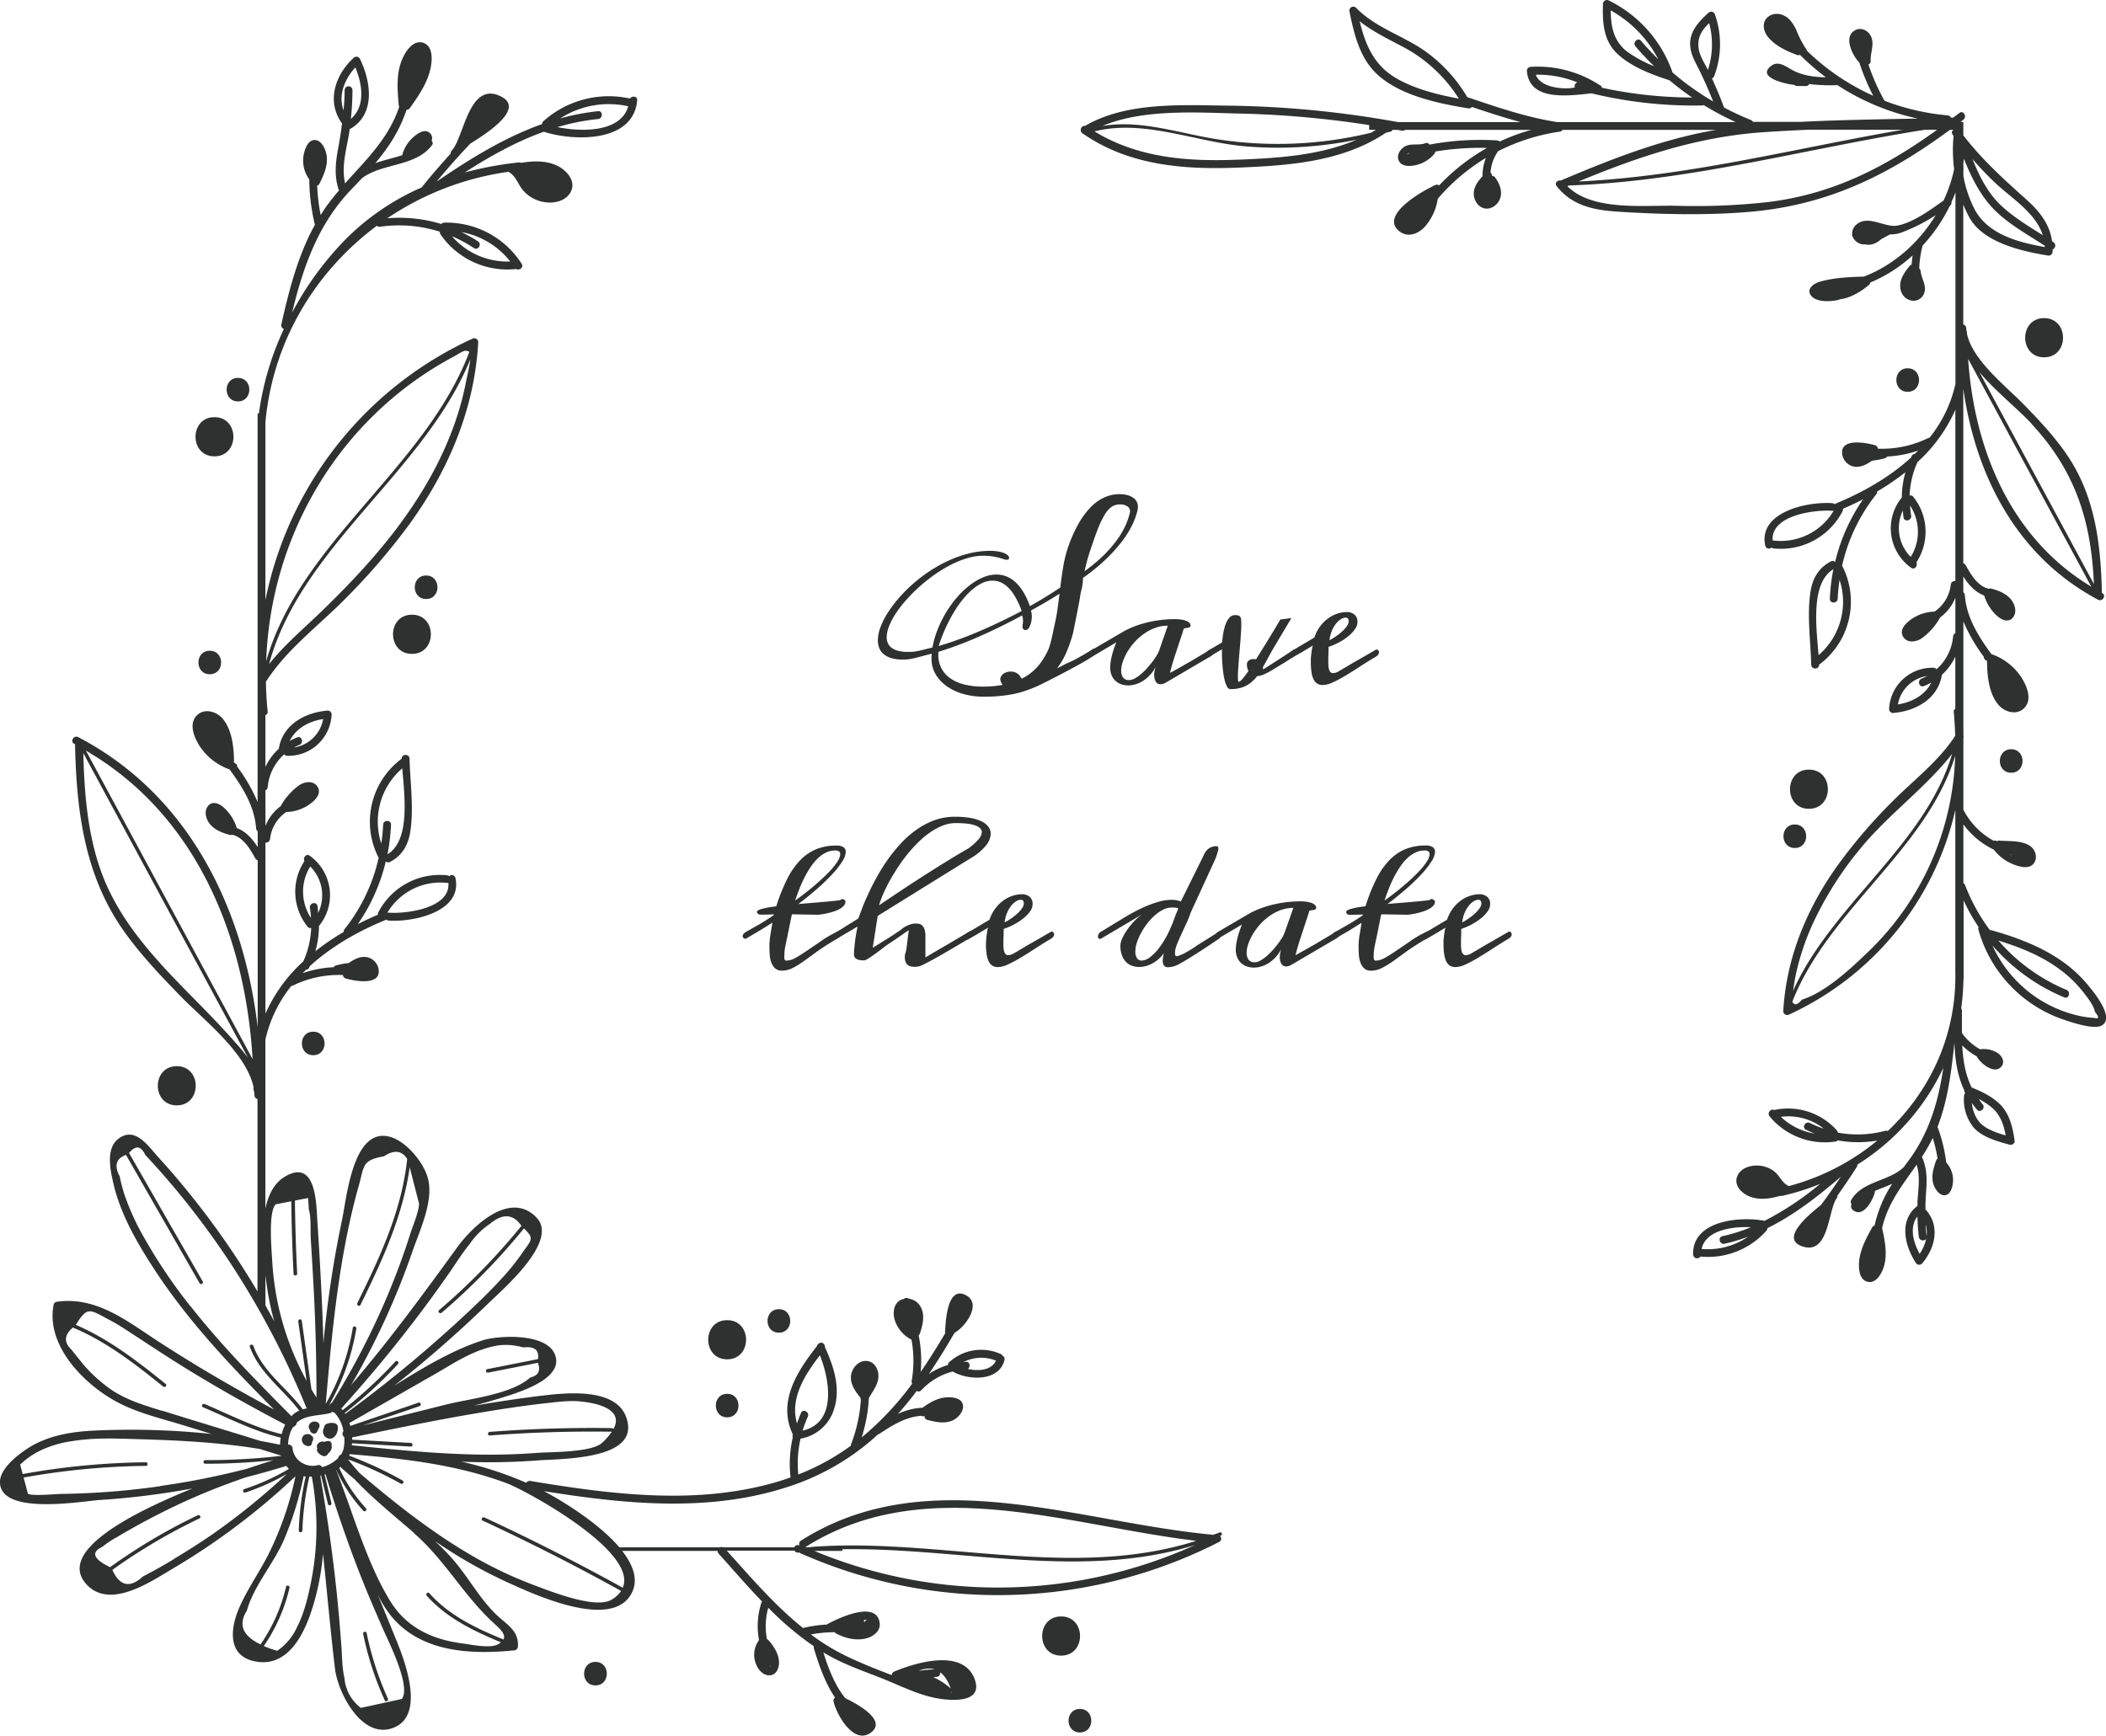 <svg id="图层_1" data-name="图层 1" xmlns="http://www.w3.org/2000/svg" viewBox="0 0 940.23 775.06"><defs><style>.cls-1{fill:#2f3030;}</style></defs><title>叶子2</title><path class="cls-1" d="M756.52,1151.23a1.78,1.78,0,0,0-1-2.57c-2.78-.92-4.53,2-3.06,3.41,0,1.6,2.34,2.65,3.21.93C755.93,1152.41,756.23,1151.82,756.52,1151.23Z" transform="translate(-614.09 -513.77)"/><path class="cls-1" d="M763.65,1149.28a6,6,0,0,0-3.57.19,1.82,1.82,0,0,0-1.28,1.69s0,0,0,.06a3.19,3.19,0,0,0,1.52,4.71c3,1.08,4.82-2.46,4.6-5A1.8,1.8,0,0,0,763.65,1149.28Z" transform="translate(-614.09 -513.77)"/><path class="cls-1" d="M760.51,1157.2a7,7,0,0,0-1.64.36,2.7,2.7,0,0,0-2.83.81,1.83,1.83,0,0,0-.29,2.05,1.64,1.64,0,0,0,.06,1.55,5.13,5.13,0,0,0,2.63,1.94,1.73,1.73,0,0,0,2.07-1.08,4.19,4.19,0,0,0,1.68-2.67,1.75,1.75,0,0,0-.08-.89C762.35,1158.25,761.84,1157.08,760.51,1157.2Z" transform="translate(-614.09 -513.77)"/><path class="cls-1" d="M753.11,1154.78a1.75,1.75,0,0,0-1.26-.67c-3.93-.35-4,5-.16,5.35a1.5,1.5,0,0,0,1.67-1.69,2.92,2.92,0,0,0,.56-1.55A1.51,1.51,0,0,0,753.11,1154.78Z" transform="translate(-614.09 -513.77)"/><path class="cls-1" d="M776.23,1243.36a139.1,139.1,0,0,0,9.64,29.63c.42,1,1.82.13,1.39-.81a137.29,137.29,0,0,1-9.47-29.25C777.58,1241.91,776,1242.34,776.23,1243.36Z" transform="translate(-614.09 -513.77)"/><path class="cls-1" d="M1158.63,1198c-1,.43-2.09.73-3.13,1.13a1.8,1.8,0,0,0-.48-.15c-60.28-5.66-127.13-33-183.34,2.69a1.67,1.67,0,0,0-.64,2.17h0a1.62,1.62,0,0,0-.79-.2,1.58,1.58,0,0,0-1.53,1H936.91a1.53,1.53,0,0,0-1.32,0h-45c-9.47-11.11-26.13-21.08-33.25-24.85-.16-.08-.32-.14-.48-.23,36.7,5.87,75,9.77,110.79-2.51a107.57,107.57,0,0,0,38.47-22.87,1.8,1.8,0,0,0,.63-.25c5.78-3.8,11.77-7.56,18.67-8a1.31,1.31,0,0,0,1.45,0,1.6,1.6,0,0,0,1.2,1.81c3.9,1,8.27,2,12-.11,2.23-1.27,4.66-4.21,3.8-7s-5-3.15-7.45-2.94c-3.87.33-7.38,2.36-10.45,4.64a28.21,28.21,0,0,0-11,2.77q4.38-4.92,8.39-10.28a1.55,1.55,0,0,0,2-.27,29.37,29.37,0,0,1,14.06-8.4c6.88,4,20.72,4.66,23.12-5.15a1.64,1.64,0,0,0-.92-1.94,1.43,1.43,0,0,0-.74-.71,21.18,21.18,0,0,0-23,3.62,1.49,1.49,0,0,0-.54,1.27,32.25,32.25,0,0,0-8.57,4c4-5.84,7.77-12,11.47-18.36h0c4.8-2.6,12.7-13.29,4.68-17s-8.62,12.09-8.9,16.33a1.63,1.63,0,0,0,.11.76c-3.54,6-7.19,11.85-11,17.37a56.57,56.57,0,0,0-.9-16.35,1.58,1.58,0,0,0,.5-.65c1.39-4.15,2.63-9-.14-12.9a7.07,7.07,0,0,0-4.68-2.78,2,2,0,0,0-2.4.13,5.26,5.26,0,0,0-1.51.5c-3,1.79-3.39,5.73-2.47,8.81a15,15,0,0,0,7.49,8.83,51.87,51.87,0,0,1,.09,18.43,1.73,1.73,0,0,0,.23,1.23,134.77,134.77,0,0,1-22.56,24,70.77,70.77,0,0,0,3.22-17.48s0-.06,0-.1c1.81-3.24,4.4-6.26,4.27-10.16-.11-3-1.94-6.12-5.2-6.41-3.54-.3-6.45,2.93-7,6.22-.62,3.89,1.83,7.33,4.19,10.22a1.64,1.64,0,0,0,.17.88,67.42,67.42,0,0,1-4.36,19.82,1.6,1.6,0,0,0-.12.72,103.87,103.87,0,0,1-23.46,12.83,50.34,50.34,0,0,1,1-16,19,19,0,0,0,15.05-13.45c2.9-9.34-.26-18.81-4.13-27.36.09-1.3-1.24-2.5-2.35-1.87a1.94,1.94,0,0,0-1.27,1.39c-8.93,11.38-17.62,24.9-10.75,39.37a2,2,0,0,0,0,1.3,52.43,52.43,0,0,0-1,17.92c-1.5.53-3,1.07-4.53,1.54-36.32,11.15-74.87,6.15-111.6.06a1.8,1.8,0,0,0-1.85.81,159.3,159.3,0,0,0-28.93-9.43,288,288,0,0,0,33.75-.54c9.9-.8,42.86-.13,40.55-16.25-2.48-17.23-28.29-13.9-39.64-12.53-9.7,1.18-19.34,2.69-29,4.31,3.51-1,7.05-1.94,10.52-3,7.2-2.25,27.88-7.88,26-18.23-2.09-11.53-25.45-10.22-32.56-8-13.52,4.32-26.83,12.28-39.7,20.35A539.17,539.17,0,0,0,832,1095.83c6.45-6.32,31.71-27.78,21.66-38.37-11.89-12.52-28.87,4.16-35.46,13.26-15.25,21.06-30.46,41.75-47.32,61.44a340.45,340.45,0,0,0,27.33-59.56c3.28-9.57,9.89-23.11,6.74-33.37-2.09-6.82-9.53-15.81-16.62-17.83-16.81-4.8-19.48,27.68-21.62,37.46a483,483,0,0,0-8.22,54.58c-.53-18.11-1.52-36.21-2.7-54.3-.51-7.8-.48-28-14.22-20.17-5,2.84-7.67,8.19-9,14.42V978a58.49,58.49,0,0,1,11.59-24,1.91,1.91,0,0,0,.73-.2,46.62,46.62,0,0,1,22.31-4.67,1.71,1.71,0,0,0,1.19,1.51c4.09,1.22,16.44,3.51,14.62-4.62a6.61,6.61,0,0,0-5-4.86c-3-.6-5.81.93-8.24,2.61a34,34,0,0,0-5.71,1.09,1.59,1.59,0,0,0-1,.76,49.82,49.82,0,0,0-13.86,2.67c.51-.52,1-1,1.57-1.55a1.41,1.41,0,0,0,1.31-.87c.1-.21.15-.43.25-.65,9.59-8.78,21.49-15.58,33.7-20.61a1.77,1.77,0,0,0,.44-.29,1.7,1.7,0,0,0,1,.46c10.74.86,33.28-3.77,29.94-19a1.65,1.65,0,0,0-2.78-.78,1.76,1.76,0,0,0-.94-.41A30.91,30.91,0,0,0,783,921.11a1.69,1.69,0,0,0-.16,1.06c-3.05,1.31-6.07,2.7-9,4.23a83.26,83.26,0,0,0,12.49-28,1.68,1.68,0,0,0,1.95.2c5.41-2.86,8.09-7.58,9-13.56,1.6-10.42-.07-22-.35-32.51-.06-2.24-3.55-2.25-3.5,0A35,35,0,0,0,783,896.49c0,.09.12.14.17.22a79.18,79.18,0,0,1-15.25,31.93,1.78,1.78,0,0,0-.38,1.25,107.83,107.83,0,0,0-12.65,8.61,43.21,43.21,0,0,0,1.62-11.3,21.65,21.65,0,0,0-4.17-31.37c-1.59-1.12-3.1,1-2.32,2.4a24.85,24.85,0,0,0,1.41,29.33,1.34,1.34,0,0,0,1.58.5,39.34,39.34,0,0,1-3.53,15,69.16,69.16,0,0,0-16.88,23.33V890a1.87,1.87,0,0,0,2.06-1.65,16.71,16.71,0,0,1,6.83-11.73l.18-.12.27-.17a18.86,18.86,0,0,0,10.42-3.47c2.32-1.68,5.35-4.51,3.61-7.62s-5.82-2.56-8.37-.81a28.16,28.16,0,0,0-8.2,9.29,20.2,20.2,0,0,0-6.8,8.84V866.66a1.7,1.7,0,0,0,1-1.44A22.29,22.29,0,0,1,741,850.54a1.57,1.57,0,0,0,1.35.7,19.32,19.32,0,0,0,19.8-18.45,1.76,1.76,0,0,0-1.75-1.75c-10.06.81-20.05,6.2-21.82,16.93a.4.4,0,0,0,0,.11,25.85,25.85,0,0,0-6,8.11V833.06a1.39,1.39,0,0,0,1-1.59c-.45-4.44-.68-8.87-.78-13.28,9.07-14.29,23.52-25,35.31-36.93a291.94,291.94,0,0,0,28.74-33.39c17.41-24,29.15-51.53,30.74-81.35A1.77,1.77,0,0,0,825,665a164,164,0,0,0-92.42,116.73v-79.3c3.31-36.34,22.32-67.44,49.73-87.84a1.83,1.83,0,0,0,1.45.42,59.78,59.78,0,0,1,26.74,2.24,1.45,1.45,0,0,0,.26,1.18,36.22,36.22,0,0,0,33.81,15.45c1.38.8,3.47-.71,2.41-2.34a39.84,39.84,0,0,0-34.53-18.36,1.64,1.64,0,0,0-1.29.62A64.17,64.17,0,0,0,787,611.24a128.24,128.24,0,0,1,54.13-20.76s.07.08.13.11c3.27,1.83,4.11,5.64,6.48,8.32a15.79,15.79,0,0,0,6.55,4.39c4.63,1.64,11.25,1.3,14.22-3.21,3.22-4.87-1-9.94-5.31-12.15-5.11-2.59-10.92-2.37-16.47-1.47a1.51,1.51,0,0,0-.9-.18,155.74,155.74,0,0,0-24.24,4.48c11.24-7.23,22.86-13.72,35.28-18.18,13.15,4.28,40,5.06,41.69-14,.18-1.91-2.34-2.17-3.21-.81a43.74,43.74,0,0,0-38.66,10.11,1.44,1.44,0,0,0-.55,1.27c-16.68,5.92-32,15.37-46.87,25.53l-.12,0c4.82-5.76,9.77-11.42,15-16.87,8-4.91,25.06-16.12,12.83-21.35-13.7-5.87-15.75,18.73-21.2,24.53a1.66,1.66,0,0,0-.47,1.32c-4.37,4.84-8.66,9.76-12.75,14.84a1.3,1.3,0,0,0-.14.26A110.18,110.18,0,0,0,769,620a141.08,141.08,0,0,0-24.5,33.34c4.93-20.37,11.61-39.62,26.6-55.17,1.61-1.66,3.16-3.29,4.68-4.91,9.2-6.78,23.89-5,31.16-14.65a1.35,1.35,0,0,0-.15-1.93,3.22,3.22,0,0,0-1.65-4.1c-2.25-1-4.94,1.06-6.55,2.45a16.38,16.38,0,0,0-4.75,7.34,1.73,1.73,0,0,0-.08.66c-4.09,1.34-8.45,2.28-12.09,3.58,6-7.15,10.86-14.59,13.9-23.79a1.71,1.71,0,0,0,1.46-.74c4-5.63,8.17-11.59,9.42-18.54.64-3.51.85-9.42-3.55-10.71-4.58-1.33-8,4.3-9.37,7.7-2.62,6.35-2,13.52-1.42,20.19a1.78,1.78,0,0,0,.22.74c-4.87,14.3-14.56,23.36-24.16,34.19-1.75-7.64.57-14.94,1.82-22.56.09-.54.11-1.08.19-1.61,11.68-6.48,9.64-21.13,4.56-31.54a1.77,1.77,0,0,0-2.75-.35c-8.42,7.76-12.24,19.6-5.16,29.37,0,.25-.07.49-.11.73a1.45,1.45,0,0,0-.14,1c-.49,3.34-1,6.68-1.65,10.06-1.08,6-1.57,11.51.25,17.43a1.87,1.87,0,0,0,.3.56c-1.83,2.16-3.65,4.4-5.41,6.79-1,1.38-1.9,2.81-2.82,4.23a82.57,82.57,0,0,1-1.55-13.12,1.46,1.46,0,0,0,1-.83c1.85-3.77,3.73-7.74,3.28-12.06-.27-2.65-1.91-7.11-5.09-7.45-3.33-.35-4.84,4.33-5.27,6.89a14.05,14.05,0,0,0,2.56,10.67h0a86.61,86.61,0,0,0,2.51,20.27c-7.62,13.71-11.57,29.31-15,44.51a1.71,1.71,0,0,0,1.15,2,129.56,129.56,0,0,0-11.16,37.74h-.58V871.9A75.76,75.76,0,0,0,720,856.09a1.66,1.66,0,0,0-1.17-1.63l-.33-.45a1.35,1.35,0,0,0,.06-.35c-.06-6.18-.87-14.16-5.12-19.06-2.78-3.19-8-4.74-11.4-1.47-4.06,3.94-1,10.56,1.61,14.39a26.39,26.39,0,0,0,12.95,9.8c5.74,7.92,11.1,16.27,11.83,26.3a1.67,1.67,0,0,0,.71,1.3V892c-2.38-3.73-5.29-7-9.35-8.52a19.92,19.92,0,0,0-5.93-9.26c-2.17-1.87-5.39-3.06-7.22-.11-1.48,2.38-.47,5.58,1.17,7.59,2.2,2.69,5.63,4,8.91,4.86a1.62,1.62,0,0,0,1.06-.09c5,1.23,7.89,6.28,10.28,10.54a1.54,1.54,0,0,0,1.08.82v74.61C722.83,919.37,698.5,868.75,649,842.89c-2-1-3.76,2-1.77,3,.17.08.31.19.47.27a1.72,1.72,0,0,0-.1.53c.66,29.7,4.41,58.51,22.11,83.27,7.49,10.47,16.42,19.8,25.38,29,10,10.23,29,25,32.18,40.2,0,.34,0,.69,0,1a1.61,1.61,0,0,0,.26.88c.07.61.18,1.22.19,1.82a1.63,1.63,0,0,0,1.33,1.61v85.93q-8.67-14.65-18.69-28.48a370.13,370.13,0,0,0-25.87-31.78c-4.52-5-10-13.32-17.31-8.09-6,4.3-3.87,14-2.52,19.88,3.15,13.87,10.53,26.61,18.21,38.42,15.07,23.15,34.14,43.28,53.59,62.79-17.54-9.39-34.73-19.41-51.44-30.25-14.19-9.21-27.89-20.48-45.75-17.85a1.68,1.68,0,0,0-1.22,1.22c-3.61,18,13.15,35.27,27.93,43.31,9.16,5,19.68,7.43,29.57,10.46l13,4a348.16,348.16,0,0,0-52.44-1.5c-10.17.49-20.62,2.18-29.36,7.76-4.52,2.89-12.87,9.23-12.68,15.46.47,14.83,36.84,8.26,44.67,7.76a350.14,350.14,0,0,0,41.29-5.14c-29.21,11.77-59.86,28.35-47.62,42.48,10.46,12.06,29.17-1,39.07-6.84a306.42,306.42,0,0,0,54.53-41.1,144.49,144.49,0,0,1-12.19,35.11c-4.09,8-9.36,15.4-12.94,23.65-4.2,9.67-5.33,22.19,8.19,24.1,13.06,1.84,20-11,23.6-21.32a111.26,111.26,0,0,0,5.62-26.92c1.87,17.16,3.3,34.33,5.39,51.54,1.28,10.47,12.11,32,26.42,26,13.93-5.85,4.59-30,.89-39.06q-4.15-10.18-8.27-20.29a49.46,49.46,0,0,0,6.2,9.85c13.38,16.06,35.46,17,54.65,15.1a1.8,1.8,0,0,0,1.75-1.75c.43-7.43-5.37-9.91-10.22-14.76-7.14-7.14-12-16.22-18.56-23.82-2.58-3-5.35-5.74-8.19-8.43a212.81,212.81,0,0,0,32.25,18.35c11.26,5.08,47.19,22.08,55.68,4.49,2.84-5.88.39-12.32-4.42-18.5h42.63a1.7,1.7,0,0,0,.45,1.25c6.41,7.11,12.73,14.43,19.4,21.38a1.62,1.62,0,0,0-.38.67,33.93,33.93,0,0,0-1,16.52,11.05,11.05,0,0,0-2,8.49,11.92,11.92,0,0,0,1.15,3.28c.06.11.08.24.15.35l.09.09c1.11,1.89,2.8,3.43,5,3.52,3.12.13,4.56-2.92,4.53-5.65,0-3.74-2.31-7.38-4.74-10.07a1.78,1.78,0,0,0-.65-.45,30.37,30.37,0,0,1,.6-14,137.69,137.69,0,0,0,20.36,17.21,1.62,1.62,0,0,0,0,1c2.4,7.67,5,15.42,9.46,21.89a1.69,1.69,0,0,0-.67,1.8c1.27,5.66,8.88,19.41,16.57,13.91,7.45-5.34-5.34-12.53-11.34-15.45-4.73-5.83-7.46-13.11-9.8-20.42,7.9,4.78,16.12,7.69,24.67,11,9.3,3.56,18.34,8.58,28.35,9.84,6.94.88,18.5.82,14.36-9.36-5.46-13.42-26.74-6.69-35.73-2.92a1.83,1.83,0,0,0-1.12,1.57c-7.19-2.71-14.47-5.64-21-8.84a96.66,96.66,0,0,1-15.07-9.3,55.09,55.09,0,0,1,10.62-1,1.65,1.65,0,0,0,.61.55c4.09,2.17,9,3.37,13.61,2.16,3-.81,6.28-3.21,5.87-6.71-1.24-10.64-18.77-2.13-23.38.4-.08,0-.12.12-.19.17a59.24,59.24,0,0,0-10.62,1.53l-.09,0c-12.54-10.08-23.19-22.52-34-34.53h30.24a1.55,1.55,0,0,0,1.46.88,1.61,1.61,0,0,0,.38-.08,217.28,217.28,0,0,0,187.77-4.69,1.61,1.61,0,0,0,.29-2.68l.39-.14C1160,1199.18,1159.59,1197.62,1158.63,1198Zm-99.9-76.71c-2,4.33-7.72,4.82-12.56,3.72,1.3-.85,1-3.31-.87-3.2-.4,0-.77.14-1.17.18A17.36,17.36,0,0,1,1058.73,1121.3Zm-78.59-2.41c4.6,11.66,7.38,30.28-7.72,33.65a50.16,50.16,0,0,1,2.32-6.17c.93-2-2.08-3.81-3-1.76-.72,1.55-1.24,3.14-1.81,4.73C966.65,1138.26,973.32,1127.73,980.14,1118.89ZM793.68,856.84c1,12.41,3.66,32.13-6.6,38.37A86.46,86.46,0,0,0,788.65,882c.09-2.25-3.4-2.24-3.5,0a83.14,83.14,0,0,1-.83,8.41A31.35,31.35,0,0,1,793.68,856.84ZM813.77,908a1.54,1.54,0,0,0,.49,0c1,11.42-19.1,13.88-26.71,13.27a1.81,1.81,0,0,0-.54.07A27.48,27.48,0,0,1,813.77,908Zm-61.16-7.34a18.2,18.2,0,0,1,3.55,20.7c-.12-1-.14-2.05-.33-3.1-.41-2.21-3.78-1.27-3.37.93a42.07,42.07,0,0,1,.47,4.44A21.23,21.23,0,0,1,752.61,900.66Zm5.75-65.83a15.55,15.55,0,0,1-13,12.68,22.7,22.7,0,0,1,2.39-1.13c2.08-.8,1.18-4.19-.93-3.37a26.7,26.7,0,0,0-3.38,1.58C746.18,839,752,835.81,758.36,834.83Zm83.53-204.31a32.59,32.59,0,0,1-26-11.26,63,63,0,0,1,9.82,5.28c1.89,1.24,3.65-1.79,1.77-3a66,66,0,0,0-7.45-4.16A35.91,35.91,0,0,1,841.89,630.52Zm52.66-69.3c-3.24,11.61-20.48,11.56-31.59,9.31a97.62,97.62,0,0,1,18.14-3.61c2.22-.21,2.24-3.71,0-3.5a101.13,101.13,0,0,0-16.93,3.24A39.92,39.92,0,0,1,894.55,561.22ZM772.73,543.87c3.24,7.72,4.53,17.39-2,23a124.55,124.55,0,0,0,.72-12.82,1.75,1.75,0,0,0-3.5,0c0,3.05-.2,6-.46,9C765,556.36,767.87,549.2,772.73,543.87Zm-14.87,625a1.57,1.57,0,0,0-1.94-.89,8.81,8.81,0,0,1-6.86-1l-.09,0a8.57,8.57,0,0,1-4.27-6.55,1.82,1.82,0,0,0-2-1.65,17.05,17.05,0,0,1,1.19-5.86,12.6,12.6,0,0,1,1.06-1.94,1.75,1.75,0,0,0,.53-.35,1.87,1.87,0,0,0,1.08-1.61c3.85-3.55,9.67-3,15.13-4.34a1.12,1.12,0,0,1,1.22-.4,1.74,1.74,0,0,0,.65.39,16.08,16.08,0,0,1,3.85,8.1,1.84,1.84,0,0,0,.37,2.65,16,16,0,0,1-.44,5.71,8.79,8.79,0,0,1-1,2.15,1.64,1.64,0,0,0-1.2,1.43A16.07,16.07,0,0,1,757.86,1168.86Zm102.26-28.81a84.87,84.87,0,0,1,9.83-.73c4.56.06,23.9,1.72,18,12.54a.72.72,0,0,0-.65-.45q-27.35-.4-54.6,1.69c-1,.08-1,1.69,0,1.61q27.24-2.09,54.54-1.68a28.27,28.27,0,0,1-4.4,5c-4.73,4.33-23.4,4-28.9,4.44a281.83,281.83,0,0,1-29.78.67c-17.73-.46-35.38-2.25-53-4.07,0-.3.09-.58.11-.88l26.23,1.46c1,.06,1-1.56,0-1.62l-26.2-1.46c0-.32,0-.65,0-1,18.42-3.82,36.84-7.63,55.39-10.76C837.77,1142.93,848.92,1141.23,860.12,1140.05Zm-31.28-23.54c6.86-2.44,11.78-3,18.9-1.13,5-.57,7.12,1.19,6.53,5.22l-22.66,4.48c-1,.2-.59,1.76.43,1.56l22.17-4.38c1.36,3.48.27,5.69-3.41,6.56-8.38,7.58-27,9.42-37.68,12.1l-37,9.29,25.26-8.6c1-.33.56-1.9-.42-1.56l-30.45,10.37c-.12-.47-.3-.91-.45-1.36.05,0,.1,0,.15,0l39.07-22.34C815.64,1123,821.91,1119,828.84,1116.51Zm-14.16-34.42c3-4.34,5.81-8.86,9.16-12.94a32.65,32.65,0,0,1,8.85-8.84c5.82-4.88,10.55-4.59,14.2.81a291.16,291.16,0,0,1-36.77,37.63c-.79.68.36,1.81,1.15,1.14A291,291,0,0,0,848,1062.27c5,4.64,3.11,5.26-.52,10.64a106.5,106.5,0,0,1-10.45,12.84c-6.3,6.79-13.1,13.12-19.92,19.37a575.41,575.41,0,0,1-48.88,39.94c-.08-.13-.13-.27-.21-.4a197.14,197.14,0,0,0,23.74-21.84c.71-.77-.43-1.91-1.14-1.14a196.53,196.53,0,0,1-23.59,21.73c-.19-.24-.37-.49-.58-.72,11.41-12.68,22.37-25.74,32.71-39.31Q807.18,1092.91,814.68,1082.09ZM771.21,1055q1.41-6,3.07-11.85c2.51-8.9,1.28-11.29,11.28-13.12,4.53-3,8-2.53,10.32,1.25-2.45,23.07-12.12,43.73-22.26,64.32-.46.93.93,1.75,1.39.82,9.72-19.74,18.89-39.56,22-61.44q2.1,8.13,4.18,16.27c-.22,4-2.82,9.85-4,13.64-2.85,9-6.12,17.8-9.73,26.5a344.35,344.35,0,0,1-25.18,48.72,1.89,1.89,0,0,0-1.1,1.1H761a103.11,103.11,0,0,0,12.17-34.18c.17-1-1.38-1.46-1.56-.43a101.44,101.44,0,0,1-12.09,34c1.65-18.94,3.32-37.9,6.2-56.7C767.18,1074.21,769,1064.56,771.21,1055Zm-34.06-3.5,7-1.36q.17,16.18,1,32.36c0,1,1.66,1,1.61,0q-.81-16.32-1-32.68l5.88-1.14c.12,1.74.23,3.48.35,5.22,1.1,3.61.6,9.17.84,13q.75,11.74,1.37,23.51,1.2,23.67,1.18,47.37c-.76-1.22-1.52-2.45-2.25-3.69l-4.32-30.66c-.14-1-1.7-.59-1.56.43q1.88,13.23,3.73,26.45a126.72,126.72,0,0,1-11.9-30.43,128.78,128.78,0,0,1-3.48-23.51C735.35,1071.91,733.8,1055,737.15,1051.52Zm78.67-345.25c-5.93,15.67-14.6,30.19-24.68,43.52s-21.64,25.49-33.63,37.1c-8,7.7-16.44,14.81-23.29,23.41,14.29-52.56,69.1-85.54,89.83-136-.4,3.42-1.64,8.53-1.92,10A130.58,130.58,0,0,1,815.82,706.27Zm1.44-33.61c2.51-1.32,4.33-3.16,6.37-1.73C804,722.79,748,755.9,732.93,809,734.9,752.4,766,699.74,817.26,672.66Zm-90.4,314L652.45,848.93C701.58,877.46,723.65,931.71,726.86,986.65Zm-41-42.5c-11.35-12.52-21.43-26.19-27-42.3-5.79-16.63-7.11-34.33-7.58-51.82l73.5,136c-2.41-3.27-5.21-6.36-8-9.45C706.81,965.45,695.88,955.22,685.83,944.15ZM732.59,1083c.09.8.18,1.57.27,2.28a127.44,127.44,0,0,0,3.65,18.44c-1.28-2.38-2.59-4.74-3.92-7.1Zm-33.5,14a235.53,235.53,0,0,1-20.33-30.06,108.67,108.67,0,0,1-9-19.49,67.87,67.87,0,0,1-2.22-8.43c-2.57-4.85-1.61-8,2.79-9.6l32.88,57.34a.81.81,0,0,0,1.39-.82l-32.89-57.36c2.88-3.5,5.3-3.25,7.24.86q3.07,3.29,6.07,6.66,6,6.73,11.64,13.76,11.13,13.89,20.9,28.8a377.3,377.3,0,0,1,33.19,63.37,1.87,1.87,0,0,0,.38.59,16.38,16.38,0,0,0-1.84.43c-7.18-9.59-17.9-16.74-22.08-28.33-.35-1-1.92-.55-1.56.43,4.24,11.73,14.76,18.84,22.06,28.48a11,11,0,0,0-2.09,1.15,13.41,13.41,0,0,0-1.41,1.3C728.51,1130.3,712.84,1114.42,699.09,1096.91Zm-12.69,46.7c-7.6-2.37-15.38-4.68-22.11-9.07a67.84,67.84,0,0,1-13-11.62q-2.68-3.35-5.36-6.68c-3.42-3.28-3.15-6.54.7-9.81,14.95,6.27,27.65,16.15,40.27,26.32.81.65,2-.49,1.15-1.14-12.56-10.12-25.28-20-40.1-26.38,5.33-8.67,6.27-6.81,15.71-1.82,3.3,1.75,6.41,3.84,9.53,5.87,7.56,4.92,15.06,9.91,22.73,14.66,14.83,9.19,30.05,17.73,45.51,25.82a19.5,19.5,0,0,0-1.59,4.26c-11.89-2.81-23.16-8.67-34.35-13.43-1-.4-1.77,1-.81,1.4,11.3,4.8,22.74,10.76,34.76,13.6a18.78,18.78,0,0,0-.3,3.16c-2.91-.59-5.82-1.16-8.77-1.68C715.69,1152.61,701,1148.17,686.4,1143.61Zm-.76,33.66c-9.74,1.38-19.53,2.38-29.35,2.93q-7.42.4-14.86.52c-1.86,0-13.46,1.07-14.87-.1l-1.93-7.22a328.24,328.24,0,0,1,54.64-5.2.81.81,0,0,0,0-1.61,329,329,0,0,0-55.06,5.25c-.38-1.41-.75-2.82-1.13-4.23a36.24,36.24,0,0,1,8.7-6.11,48.62,48.62,0,0,1,14.76-4.39c9.78-1.61,19.65-1.12,29.53-.83,18.11.52,36.14,1.44,54,4.37l9.67,3,0,.05a285.3,285.3,0,0,1-34.07,1.93.81.81,0,0,0,0,1.61,282.69,282.69,0,0,0,30.52-1.6c-3.27,1-7.29,2.3-11.85,3.84A352.8,352.8,0,0,1,685.64,1177.27Zm6.05,32.58c-3.25,1.94-6.53,3.86-9.87,5.64l-4,2.15c-5.77,5.28-10.28,4.22-13.57-3a256,256,0,0,1,38.92-23c.94-.45.12-1.84-.81-1.39a255.45,255.45,0,0,0-39.13,23.18c-7.47-3.61-8.65-6.65-3.46-9.09a45.17,45.17,0,0,1,6.84-4.51c2.67-1.64,5.43-3.18,8.17-4.7q10.31-5.73,21-10.66c9.28-4.26,18.77-8,28.4-11.26,5.95-1.51,11.86-3.18,17.74-5a12.05,12.05,0,0,0,1.14,1.34,99.78,99.78,0,0,1-19.87,9c-1,.32-.56,1.88.43,1.55a101.7,101.7,0,0,0,18.57-8.32,302.08,302.08,0,0,1-33.31,27Q700.5,1204.61,691.69,1209.85Zm61.43,9.4c-1.4,7-3.15,14.61-6.42,20.93a25.65,25.65,0,0,1-8.84,10.59,50.67,50.67,0,0,1-6-2.12,76.79,76.79,0,0,0,11.48-26c.24-1-1.32-1.44-1.55-.43A75.46,75.46,0,0,1,730.42,1248c-8-3.83-10.09-8.84-6.11-15.08,3-10.94,12-21.07,16.54-31.58a150.57,150.57,0,0,0,8.81-28.47c.17,0,.32.1.5.13l.4,0a131,131,0,0,0-3.08,24.17c0,1,1.58,1,1.61,0a131,131,0,0,1,3.09-24.08c.37,0,.73,0,1.11,0A124.18,124.18,0,0,1,753.12,1219.25Zm40.48,53-18.4,4a18.61,18.61,0,0,1-7.34-13.42c-1-4.26-1-8.68-1.28-13-.63-8.75-1.36-17.49-2.29-26.22-1.8-17.08-4.28-34.07-7.22-51l.36-.07q1.53,6.33,3.07,12.68c.24,1,1.8.58,1.56-.43L759,1172.16l.42-.14c5.15,17,10.94,33.73,17.6,50.17,2.59,6.4,5.37,12.7,8.1,19C787.33,1246.33,797.59,1266.37,793.6,1272.23Zm5.3-74c13.74,11.88,22.2,27.82,35.36,39.9,2.86,2.63,5.84,5.17,4.6,7.56-12.18-5-24.15-10.62-33.09-20.65-.69-.78-1.83.37-1.14,1.14,9,10,20.9,15.72,33.1,20.78a8.86,8.86,0,0,1-1.32.9c-3.74,2-12.5,0-16.51-.5-13.14-1.79-24.48-7.19-31.63-18.87-10.66-17.41-16.6-39.52-24.13-58.49l.08,0a69.17,69.17,0,0,0,12.09,18.22c.7.76,1.84-.38,1.14-1.14a67.93,67.93,0,0,1-11.9-18c.21-.16.44-.3.64-.46a1.84,1.84,0,0,0,.46.63l5.75,4.91C780.48,1182.84,789.77,1190.29,798.9,1198.19Zm93.26,24.38q-30.35-16.8-61.8-31.4c-.93-.43-1.75,1-.81,1.39q31.5,14.61,61.85,31.43a12.93,12.93,0,0,1-4.36,3.93c-7.37,4.31-27.8-4.05-34.83-6.65a181.39,181.39,0,0,1-29.52-14.3c-17.16-10.18-32.8-22.64-48-35.56-1.89-2.06-3.7-4.21-5.41-6.46l0-.06a.82.82,0,0,0,.47.44A165.76,165.76,0,0,1,793,1176.21a.81.81,0,0,0,.82-1.4,169.66,169.66,0,0,0-23.62-11c-.09,0-.14,0-.22,0l0-.08c.1-.2.13-.46.22-.67,23.72,1.92,47.72,4.58,70.16,13C848.65,1179.13,898.93,1206.39,892.16,1222.57Zm146.67,46.89a2.16,2.16,0,0,0,.14-.57c0,.18.12.32.17.49A1.57,1.57,0,0,1,1038.83,1269.46Zm-.36-2a30.85,30.85,0,0,0-7.74-5c.48,0,1-.08,1.44-.1a1.72,1.72,0,0,0,1.65-2.05Q1036.67,1262.51,1038.47,1267.49Zm-7.38-8.5a60.82,60.82,0,0,0-6.78.71A10.86,10.86,0,0,1,1031.09,1259Zm-30.12-21.9a1.41,1.41,0,0,0-1,1,2,2,0,0,0-.32-1h.12A2,2,0,0,1,1001,1237.09Zm-1.65,44.12.09-.18.08.07ZM957.84,1258a3.53,3.53,0,0,0,.35-.59C958.14,1257.77,958,1258,957.84,1258Zm.38-.67,0-.08s0,0,0,0S958.23,1257.34,958.22,1257.36Zm190-55.6c-55.61,17.68-114.69-1.53-171.84,2.73-.15,0-.23.11-.34.17h-2.22l-.19-.07C1027.06,1170.85,1090.45,1194.91,1148.22,1201.76Zm-170.53,4.52h12.48v-.74c52.6-.82,106.46,13.9,157.43-1.88A213.58,213.58,0,0,1,977.69,1206.28Z" transform="translate(-614.09 -513.77)"/><path class="cls-1" d="M938.73,1120.71c11.26,0,11.27-17.49,0-17.49S927.45,1120.71,938.73,1120.71Z" transform="translate(-614.09 -513.77)"/><path class="cls-1" d="M1087.82,1235.51c-11.26,0-11.28,17.5,0,17.5S1099.1,1235.51,1087.82,1235.51Z" transform="translate(-614.09 -513.77)"/><path class="cls-1" d="M693,989.82c-11.26,0-11.28,17.5,0,17.5S704.32,989.82,693,989.82Z" transform="translate(-614.09 -513.77)"/><path class="cls-1" d="M798,805.73c11.26,0,11.28-17.5,0-17.5S786.76,805.73,798,805.73Z" transform="translate(-614.09 -513.77)"/><path class="cls-1" d="M709.84,717.53c11.26,0,11.27-17.5,0-17.5S698.56,717.53,709.84,717.53Z" transform="translate(-614.09 -513.77)"/><path class="cls-1" d="M804.33,770.73c-6.75,0-6.76,10.5,0,10.5S811.1,770.73,804.33,770.73Z" transform="translate(-614.09 -513.77)"/><path class="cls-1" d="M707.74,814.83c6.75,0,6.76-10.5,0-10.5S701,814.83,707.74,814.83Z" transform="translate(-614.09 -513.77)"/><path class="cls-1" d="M720.34,693c6.75,0,6.76-10.5,0-10.5S713.57,693,720.34,693Z" transform="translate(-614.09 -513.77)"/><path class="cls-1" d="M753.94,984.92c6.75,0,6.76-10.5,0-10.5S747.17,984.92,753.94,984.92Z" transform="translate(-614.09 -513.77)"/><path class="cls-1" d="M938.73,1146.61c6.75,0,6.76-10.5,0-10.5S932,1146.61,938.73,1146.61Z" transform="translate(-614.09 -513.77)"/><path class="cls-1" d="M961.83,1108.81c6.75,0,6.76-10.49,0-10.49S955.06,1108.81,961.83,1108.81Z" transform="translate(-614.09 -513.77)"/><path class="cls-1" d="M1096.22,1276.81c-6.75,0-6.77,10.5,0,10.5S1103,1276.81,1096.22,1276.81Z" transform="translate(-614.09 -513.77)"/><path class="cls-1" d="M879.93,1255.81c-6.76,0-6.77,10.5,0,10.5S886.7,1255.81,879.93,1255.81Z" transform="translate(-614.09 -513.77)"/><path class="cls-1" d="M1093.46,808.54c.48-.22,1.1-.55,1.89-1s1.6-.89,2.42-1.37,1.6-.93,2.31-1.37,1.25-.78,1.59-1a1.44,1.44,0,0,1,.82-.37c.19,0,.35.17.46.5a3.58,3.58,0,0,1,.17,1.13,1.64,1.64,0,0,1,0,.22,1.79,1.79,0,0,0,0,.23c0,.3-.44.72-1.18,1.27s-1.68,1.15-2.83,1.83-2.42,1.41-3.84,2.18-2.83,1.54-4.25,2.3l-4,2.11-3.2,1.64q-2.65,1.38-5.3,2.67a45.61,45.61,0,0,1-5.11,2.15,43,43,0,0,1-8.89,2.36,69.57,69.57,0,0,1-11.31.82,32.61,32.61,0,0,1-9.05-1.22,24,24,0,0,1-7.37-3.45,17.21,17.21,0,0,1-5-5.36,13.52,13.52,0,0,1-1.82-6.92c0-.39,0-.77,0-1.14s.06-.75.11-1.13l-3.8,1-3.1.8c-1,.25-1.94.46-2.91.62a18.88,18.88,0,0,1-3.06.24,17.62,17.62,0,0,1-5.07-.64,9.78,9.78,0,0,1-3.49-1.76,6.84,6.84,0,0,1-2-2.72,9.38,9.38,0,0,1-.63-3.51,16.81,16.81,0,0,1,1.12-5.72,32.87,32.87,0,0,1,3.2-6.39,54.65,54.65,0,0,1,4.94-6.63,66,66,0,0,1,6.41-6.44,67.55,67.55,0,0,1,7.58-5.78,61.72,61.72,0,0,1,8.45-4.67,51.67,51.67,0,0,1,9-3.14,38.72,38.72,0,0,1,9.28-1.15,21.06,21.06,0,0,1,4,.32,11.44,11.44,0,0,1,2.64.79,4.76,4.76,0,0,1,1.5,1,1.54,1.54,0,0,1,.48,1,.75.75,0,0,1-.32.68,1.34,1.34,0,0,1-.72.2,4.26,4.26,0,0,1-1.37-.28c-.55-.19-1.23-.4-2.06-.62a28.27,28.27,0,0,0-3-.62,26.35,26.35,0,0,0-4.17-.29,25,25,0,0,0-7,1.07,42.49,42.49,0,0,0-7.3,2.93,60.46,60.46,0,0,0-7.2,4.35,73.33,73.33,0,0,0-6.74,5.32,71.54,71.54,0,0,0-5.91,5.9,52.45,52.45,0,0,0-4.69,6,32.5,32.5,0,0,0-3.07,5.76,13.76,13.76,0,0,0-1.11,5,6.69,6.69,0,0,0,.52,2.69,5.05,5.05,0,0,0,1.67,2.08,8.33,8.33,0,0,0,2.92,1.35,16.56,16.56,0,0,0,4.28.48c1,0,2,0,2.77-.11a17.25,17.25,0,0,0,2.37-.4l2.57-.63,3.32-.82a42.43,42.43,0,0,1,2.31-8,50.82,50.82,0,0,1,3.74-7.58,49.26,49.26,0,0,1,4.85-6.73,38.69,38.69,0,0,1,5.61-5.38,26.63,26.63,0,0,1,6-3.58,15.45,15.45,0,0,1,6.07-1.31,12.46,12.46,0,0,1,4.33.79,13.22,13.22,0,0,1,4,2.48,20,20,0,0,1,3.59,4.38,32.74,32.74,0,0,1,3,6.46c2.4-1.34,4.72-2.7,6.94-4.06s4.43-2.78,6.64-4.25c.37-3.09.78-6,1.23-8.8a59.15,59.15,0,0,1,1.85-8,64.72,64.72,0,0,1,4.78-11.21,36.28,36.28,0,0,1,5.59-7.73,20.07,20.07,0,0,1,6.24-4.49,16.36,16.36,0,0,1,6.76-1.46,13.71,13.71,0,0,1,3.3.38,8.21,8.21,0,0,1,2.6,1.09,5,5,0,0,1,1.7,1.77,4.81,4.81,0,0,1,.6,2.41,6.25,6.25,0,0,1-.15,1.44,30.58,30.58,0,0,1-2.37,6.64,43.33,43.33,0,0,1-4.67,7.48,69.57,69.57,0,0,1-7.25,8,89.65,89.65,0,0,1-10.1,8.2,21.27,21.27,0,0,1-.53,4.82,26.86,26.86,0,0,0-.72,3.41q-.24,1.71-1.22,6.66t-1.93,9.66a67.2,67.2,0,0,1-2.89,8.46,32.45,32.45,0,0,1-4.29,7.35q2.34-1.17,4.33-2.21C1091.69,809.4,1092.73,808.88,1093.46,808.54Zm-11.08-5.35a50,50,0,0,0,1.49-5.53q.64-3.09,1.35-6.35t1.12-6.45c.28-2.14.55-4.12.79-6q-6.24,3.95-12.78,7.5a11.15,11.15,0,0,1,.3,1.27,8.58,8.58,0,0,1,.11,1.38,12.06,12.06,0,0,1-.17,1.82,10.26,10.26,0,0,1-.51,2,5.63,5.63,0,0,1-.88,1.61,1.57,1.57,0,0,1-1.22.66,1.28,1.28,0,0,1-1-.41,1.42,1.42,0,0,1-.39-1,7.62,7.62,0,0,1,.11-1.28,6.51,6.51,0,0,0,.11-1.22,8.2,8.2,0,0,0-.37-2.64q-9.83,5.33-19.32,9.48a168.79,168.79,0,0,1-18.1,6.8,4.14,4.14,0,0,0,0,.58v.53a12.38,12.38,0,0,0,6,11.13,19.45,19.45,0,0,0,6.33,2.5,35.93,35.93,0,0,0,7.6.78c1.62,0,3.15-.06,4.6-.2s2.82-.33,4.15-.57a6.28,6.28,0,0,1-.81-1.55,4.13,4.13,0,0,1-.22-.89,2.68,2.68,0,0,1,.39-1.42,3.81,3.81,0,0,1,1-1.11,5,5,0,0,1,1.48-.72,6.28,6.28,0,0,1,1.81-.26,5.54,5.54,0,0,1,2.4.54,4.23,4.23,0,0,1,1.85,1.71,3.49,3.49,0,0,0,.7.89,22.8,22.8,0,0,0,7.4-5.79A31.93,31.93,0,0,0,1082.38,803.19Zm-12.16-16.62a38.77,38.77,0,0,0-2.78-6.14,19.93,19.93,0,0,0-3.12-4.21,11.35,11.35,0,0,0-3.41-2.42,9.21,9.21,0,0,0-3.66-.77,10.9,10.9,0,0,0-4.49,1,19.51,19.51,0,0,0-4.51,2.92,32.29,32.29,0,0,0-4.38,4.54,50.09,50.09,0,0,0-4.08,5.9,69.28,69.28,0,0,0-3.64,7,76.81,76.81,0,0,0-3,7.84,162.8,162.8,0,0,0,18.05-6.55Q1060.53,791.7,1070.22,786.57Zm30.38-26.33c-.47,1.41-.89,2.82-1.25,4.23s-.73,2.87-1.08,4.34a69.36,69.36,0,0,0,8.71-7.26,53.87,53.87,0,0,0,6-7,36.48,36.48,0,0,0,3.72-6.45,31.1,31.1,0,0,0,1.88-5.62,1.77,1.77,0,0,0,0-.51,2.52,2.52,0,0,0-1.24-2.14,5.69,5.69,0,0,0-3.24-.84,6.5,6.5,0,0,0-3.6,1,11,11,0,0,0-3.14,3.49,41.85,41.85,0,0,0-3.17,6.54Q1102.6,754.16,1100.6,760.24Z" transform="translate(-614.09 -513.77)"/><path class="cls-1" d="M1101.8,806.89a.93.93,0,0,1-.48.14.59.59,0,0,1-.55-.31,1.56,1.56,0,0,1-.19-.79,2.79,2.79,0,0,1,.26-1.11,2.22,2.22,0,0,1,1-1l13.7-8a36.47,36.47,0,0,1,5.51-2.55,49.83,49.83,0,0,1,5.94-1.75,54.4,54.4,0,0,1,11.55-1.31,19.05,19.05,0,0,1,2.81.2,10.29,10.29,0,0,1,2.25.55,4.44,4.44,0,0,1,1.48.89,1.63,1.63,0,0,1,.53,1.18.8.8,0,0,1-.37.74,2.44,2.44,0,0,1-.86.31c-.34.07-.68.11-1,.15a1.78,1.78,0,0,0-.83.24c-.15.61-.38,1.4-.7,2.37s-.65,2-1,3-.63,1.93-.9,2.74-.42,1.26-.46,1.38c-.33,1-.76,2.31-1.28,3.91s-1.13,3.72-1.8,6.35t.84-.42l2.07-1.15c.85-.47,1.81-1,2.9-1.64s2.2-1.26,3.35-1.9l8.83-5.27a1.83,1.83,0,0,1,.88-.3.75.75,0,0,1,.63.28,1.06,1.06,0,0,1,.22.69,2.42,2.42,0,0,1-.4,1.2,3.59,3.59,0,0,1-1.33,1.21l-19.67,11.55a5.75,5.75,0,0,1-1.39.63,4.26,4.26,0,0,1-1.15.18,2.33,2.33,0,0,1-1.27-.32,2.51,2.51,0,0,1-.86-.91,4.32,4.32,0,0,1-.51-1.32,7.2,7.2,0,0,1-.16-1.57,9.87,9.87,0,0,1,.18-1.87,14.24,14.24,0,0,1,.49-1.79,16.34,16.34,0,0,1-2.53,3.64,16.06,16.06,0,0,1-3.06,2.59,13.64,13.64,0,0,1-3.34,1.56,11.82,11.82,0,0,1-3.36.51,9.29,9.29,0,0,1-3.1-.51,7.28,7.28,0,0,1-2.56-1.53,7,7,0,0,1-1.74-2.51,9,9,0,0,1-.63-3.49,16.28,16.28,0,0,1,.23-2.65,27.49,27.49,0,0,1,.63-3c.26-1,.56-2,.89-2.93s.68-1.84,1-2.63Zm33.64-13.74a16.28,16.28,0,0,0-5.69,1,21.64,21.64,0,0,0-5,2.65,25.83,25.83,0,0,0-4.2,3.75,28.53,28.53,0,0,0-3.19,4.34,23.3,23.3,0,0,0-2,4.39,12.51,12.51,0,0,0-.72,3.89,5.27,5.27,0,0,0,.83,3.08,3.13,3.13,0,0,0,2.73,1.18,5.31,5.31,0,0,0,2.44-.69,14.81,14.81,0,0,0,2.67-1.83,27.78,27.78,0,0,0,2.67-2.57c.88-1,1.7-1.93,2.44-2.91a31.75,31.75,0,0,0,2-2.87,14.74,14.74,0,0,0,1.21-2.44Z" transform="translate(-614.09 -513.77)"/><path class="cls-1" d="M1177.45,815.24a7.39,7.39,0,0,1-2.07.41,20.2,20.2,0,0,1-2.27,2.42,12.71,12.71,0,0,1-5.8,3,17.1,17.1,0,0,1-3.89.4,1.65,1.65,0,0,1-1.4-.94,10.13,10.13,0,0,1-1-2.42,26.18,26.18,0,0,1-.7-3.33c-.19-1.22-.33-2.44-.43-3.67s-.17-2.37-.21-3.45-.05-2-.05-2.65v-.9a1.18,1.18,0,0,1,0-.43L1154,807a1.79,1.79,0,0,1-.78.22c-.61,0-.92-.35-.92-1a2,2,0,0,1,.39-1.11,3.8,3.8,0,0,1,1.31-1.15l5.72-3.38c.1-1.26.27-2.6.5-4a22.57,22.57,0,0,1,1-3.95,9.39,9.39,0,0,1,1.68-3,3.19,3.19,0,0,1,2.55-1.21,5.61,5.61,0,0,1,1.42.15,1.61,1.61,0,0,1,.87.53,2.41,2.41,0,0,1,.42,1.14,13.72,13.72,0,0,1,.11,1.89c0,1.06,0,2.26-.11,3.6s-.16,2.74-.28,4.21-.23,3-.37,4.48-.25,3-.36,4.38-.21,2.7-.28,3.92-.11,2.25-.11,3.11a15.43,15.43,0,0,0,.07,1.71c.05.42.17.63.37.63s.87-.41,1.57-1.22,1.61-2,2.71-3.6a5.61,5.61,0,0,1-.53-1.39,6.24,6.24,0,0,1-.17-1.36,2.26,2.26,0,0,1,.85-1.93,3.31,3.31,0,0,1,2-.63,3.76,3.76,0,0,1,1.18.15q2.22-3.5,4.91-7.87t6-9.94l4.91-.63-7.64,12.84q-1.47,2.47-2.69,4.77t-2.4,4.32a5.17,5.17,0,0,1,.11,1l.55-.37c.4-.23.91-.54,1.55-.95l2.18-1.39c.81-.52,1.64-1.05,2.47-1.6l6.8-4.41a1.35,1.35,0,0,1,.7-.23.88.88,0,0,1,.68.3,1,1,0,0,1,.28.74,2,2,0,0,1-.39,1.1,4.74,4.74,0,0,1-1.27,1.17l-1.76,1.15c-.72.47-1.52,1-2.4,1.52s-1.79,1.1-2.75,1.67L1182,813c-.9.52-1.75,1-2.53,1.37A17.48,17.48,0,0,1,1177.45,815.24Z" transform="translate(-614.09 -513.77)"/><path class="cls-1" d="M1191.55,807.07a1.35,1.35,0,0,1-.84.26,1.08,1.08,0,0,1-.78-.28,1,1,0,0,1-.29-.72,2,2,0,0,1,.42-1.1,4.67,4.67,0,0,1,1.49-1.25l9.33-5.55a17.87,17.87,0,0,1,2.65-5.07,16.59,16.59,0,0,1,3.58-3.53,15,15,0,0,1,4.09-2.09,13.79,13.79,0,0,1,4.15-.68,5.25,5.25,0,0,1,3.42,1.09,4.11,4.11,0,0,1,1.35,3.39,5.41,5.41,0,0,1-1,3,14.88,14.88,0,0,1-2.78,3.06,24.52,24.52,0,0,1-4.12,2.81,30,30,0,0,1-5,2.19c0,1.2,0,2.33-.05,3.4s-.06,2.07-.06,3,0,1.52.07,2.18a6.69,6.69,0,0,0,.32,1.68,2.62,2.62,0,0,0,.67,1.08,1.59,1.59,0,0,0,1.1.39,5.24,5.24,0,0,0,2.52-.85c1-.56,2.22-1.29,3.71-2.17,1.34-.8,3-1.81,5.14-3l7.64-4.41a.65.65,0,0,1,.41-.12,1,1,0,0,1,.73.35,1.26,1.26,0,0,1,.32.87,1.91,1.91,0,0,1-.32,1,3.2,3.2,0,0,1-1.12,1q-3.66,2.18-7.09,4.41t-6.48,4.06a56.54,56.54,0,0,1-5.63,3,11.33,11.33,0,0,1-4.5,1.16,4.62,4.62,0,0,1-2.27-.54,4.47,4.47,0,0,1-1.66-1.75,9.65,9.65,0,0,1-1-3.13,26.69,26.69,0,0,1-.35-4.74c0-.3,0-.77,0-1.43s.1-1.37.18-2.13.18-1.49.3-2.21a7.74,7.74,0,0,1,.43-1.68l-.75.45-1.17.69-1.4.84-1.47.89Zm24.58-15.23a1.51,1.51,0,0,0,.07-.48,2.43,2.43,0,0,0-.31-1.38,1.2,1.2,0,0,0-1.06-.45,4,4,0,0,0-2,.65,8.61,8.61,0,0,0-2.17,1.92,13.48,13.48,0,0,0-1.89,3.16,15.81,15.81,0,0,0-1.13,4.36,24.62,24.62,0,0,0,3-1.8,27.92,27.92,0,0,0,2.62-2.09,14.4,14.4,0,0,0,1.92-2.08A5.2,5.2,0,0,0,1216.13,791.84Z" transform="translate(-614.09 -513.77)"/><path class="cls-1" d="M990.61,915.3c.63.3.94.65.94,1.07a2.57,2.57,0,0,1-.72,1.77A6.75,6.75,0,0,1,989,919.6a15.41,15.41,0,0,1-2.62,1.13c-1,.32-1.94.59-2.92.81s-1.89.39-2.78.52a13.4,13.4,0,0,1-2.21.14c-1.87-.05-3.73-.08-5.55-.11l-5.3-.07q-.92,4.54-1.58,7.77c-.43,2.14-.82,4-1.15,5.56a25.35,25.35,0,0,0-.57,3.58c0,.83-.08,1.62-.08,2.39a2,2,0,0,0,.22,1,.8.8,0,0,0,.74.37,8.29,8.29,0,0,0,4-1.21q2.21-1.22,4.94-3.08l6.12-4.15a44.22,44.22,0,0,1,7.52-4.41l.74-.33a1.63,1.63,0,0,1,.55-.11c.54,0,.81.29.81.85a2.46,2.46,0,0,1-.48,1.29,5.52,5.52,0,0,1-1.63,1.37q-5.64,3.4-8.34,5.31l-6.31,4.58a41.67,41.67,0,0,1-5.13,3.18,10.63,10.63,0,0,1-4.76,1.18A4.37,4.37,0,0,1,960,946a6.76,6.76,0,0,1-1.64-2.72,13.26,13.26,0,0,1-.65-3.47c-.08-1.24-.11-2.34-.11-3.3a32.84,32.84,0,0,1,.46-5.5l.9-5.29-5.8,3.61-5.94,3.5a.71.71,0,0,1-.4.11,1.13,1.13,0,0,1-.78-.35,1.12,1.12,0,0,1-.37-.86,1.75,1.75,0,0,1,.33-.92,3.44,3.44,0,0,1,1.22-1l6.53-3.72c2.07-1.22,4-2.47,5.78-3.72l.06-.32-4.73.11c-.24,0-.48,0-.7,0a4.64,4.64,0,0,1-.63,0,1.39,1.39,0,0,1-1-.38A1.58,1.58,0,0,1,952,921c0-.27.2-.53.63-.78a6.81,6.81,0,0,1,1.77-.66,24.85,24.85,0,0,1,2.73-.61c1.05-.19,2.23-.35,3.53-.5a81.16,81.16,0,0,1,4.79-12.06,34.36,34.36,0,0,1,5.81-8.45,21.28,21.28,0,0,1,7.22-5,23.67,23.67,0,0,1,9-1.62,5.37,5.37,0,0,1,3.2.74,2.41,2.41,0,0,1,1,2.06,8.62,8.62,0,0,1-1.55,4.28,37.6,37.6,0,0,1-4.34,5.56,87.6,87.6,0,0,1-6.68,6.46q-3.89,3.42-8.59,7c1.57-.15,3.17-.28,4.79-.4l4.8-.41c1.57-.12,3.1-.26,4.6-.41s2.92-.3,4.28-.47a1.18,1.18,0,0,0,.58-.32.82.82,0,0,1,.62-.2A1.35,1.35,0,0,1,990.61,915.3Zm-3.67-21.78a9.26,9.26,0,0,0-4,.89,14,14,0,0,0-3.55,2.44,21.47,21.47,0,0,0-3.15,3.69,42,42,0,0,0-2.77,4.61q-1.29,2.48-2.38,5.21t-2,5.5q5-3.58,8.74-6.8t6.3-5.87a29.63,29.63,0,0,0,3.81-4.7,6.91,6.91,0,0,0,1.28-3.34,1.58,1.58,0,0,0-.46-1.18A2.77,2.77,0,0,0,986.94,893.52Z" transform="translate(-614.09 -513.77)"/><path class="cls-1" d="M995.36,940c0-.84,0-1.76.13-2.75s.19-2,.33-3.14.3-2.2.5-3.32.4-2.22.62-3.31l-9.23,5.43a1.37,1.37,0,0,1-.81.26,1.05,1.05,0,0,1-.75-.3,1,1,0,0,1-.32-.74,1.8,1.8,0,0,1,.43-1.08,5.06,5.06,0,0,1,1.45-1.21l9.6-6c.4-1.13,1-2.65,1.7-4.57s1.65-4,2.73-6.39,2.34-4.81,3.77-7.42a80.94,80.94,0,0,1,4.83-7.75,71.12,71.12,0,0,1,5.91-7.32,44.2,44.2,0,0,1,7-6.15,34,34,0,0,1,8-4.22,26.51,26.51,0,0,1,9.18-1.57,39.3,39.3,0,0,1,7.06.56,18.16,18.16,0,0,1,5,1.59,8.11,8.11,0,0,1,2.91,2.4,5.12,5.12,0,0,1,1,3,8.81,8.81,0,0,1-2.17,5.34,24.27,24.27,0,0,1-6.5,5.45l-41.78,25.92-2.22,14.22,3.76-2.31c1.26-.78,2.45-1.52,3.57-2.23s2.14-1.37,3.06-2,1.67-1.11,2.24-1.53a10.34,10.34,0,0,1,2.64-1.73,12,12,0,0,1,1.86-.71,7.56,7.56,0,0,1,3.62-.13,2.87,2.87,0,0,1,1.38.76,4.25,4.25,0,0,1,1,1.7,9.29,9.29,0,0,1,.38,3v9.52l1.39-.83c.67-.41,1.49-.89,2.45-1.46l3.16-1.84c1.14-.67,2.29-1.33,3.45-2l8.93-5.28a2.78,2.78,0,0,1,1.33-.45.75.75,0,0,1,.85.85,2.24,2.24,0,0,1-.5,1.28,5.66,5.66,0,0,1-1.68,1.38l-7.77,4.58q-3.71,2.18-6.71,3.87c-2,1.14-3.72,2-5.12,2.75a13.2,13.2,0,0,1-3,1.2,7.29,7.29,0,0,1-.85.11,8.7,8.7,0,0,1-.89,0,5.65,5.65,0,0,1-2.15-.35,3.1,3.1,0,0,1-1.3-1,3.44,3.44,0,0,1-.62-1.39,7.88,7.88,0,0,1-.17-1.65,5.58,5.58,0,0,1,.31-1.79,10.53,10.53,0,0,0,.46-2.09l1-8.09q-5.58,3.92-10.19,6.94c-1.08.87-2.15,1.69-3.21,2.48s-2,1.49-2.9,2.1a25.56,25.56,0,0,1-2.27,1.46,3.48,3.48,0,0,1-1.29.53c-.47,0-1,0-1.51-.07a5.4,5.4,0,0,1-1.5-.35,2.83,2.83,0,0,1-1.14-.81A2.09,2.09,0,0,1,995.36,940Zm11.18-22q4.65-3.15,9.67-6.49t10.17-6.64q5.14-3.29,10.26-6.45c3.41-2.11,6.73-4.08,9.95-5.94a26.21,26.21,0,0,0,4.32-3.91,5.36,5.36,0,0,0,1.51-3.26c0-1.23-.93-2.21-2.8-2.94s-4.84-1.09-8.9-1.09a15.86,15.86,0,0,0-5.68,1.09,26.8,26.8,0,0,0-5.59,3,39.34,39.34,0,0,0-5.34,4.42,63.49,63.49,0,0,0-4.91,5.41q-2.33,2.89-4.35,6c-1.36,2.07-2.58,4.09-3.68,6.09s-2,3.92-2.82,5.76A43,43,0,0,0,1006.54,918Z" transform="translate(-614.09 -513.77)"/><path class="cls-1" d="M1046.52,933.07a1.42,1.42,0,0,1-.84.26,1.13,1.13,0,0,1-.78-.28,1,1,0,0,1-.3-.73,2.05,2.05,0,0,1,.43-1.1,4.66,4.66,0,0,1,1.49-1.24l9.33-5.55a18.07,18.07,0,0,1,2.65-5.08,16.59,16.59,0,0,1,3.58-3.53,14.91,14.91,0,0,1,4.09-2.08,13.51,13.51,0,0,1,4.15-.69,5.2,5.2,0,0,1,3.42,1.1,4.07,4.07,0,0,1,1.35,3.38,5.42,5.42,0,0,1-1,3,15.14,15.14,0,0,1-2.78,3,24,24,0,0,1-4.13,2.81,30.73,30.73,0,0,1-5,2.2c0,1.19,0,2.32-.05,3.39s-.06,2.07-.06,3,0,1.53.07,2.18a6.69,6.69,0,0,0,.32,1.68,2.62,2.62,0,0,0,.67,1.08,1.57,1.57,0,0,0,1.1.39,5.24,5.24,0,0,0,2.52-.85c1-.56,2.22-1.28,3.71-2.16,1.34-.81,3-1.81,5.14-3l7.64-4.41a.64.64,0,0,1,.41-.11.93.93,0,0,1,.73.35,1.24,1.24,0,0,1,.32.86,1.85,1.85,0,0,1-.32,1,3.11,3.11,0,0,1-1.12,1q-3.66,2.18-7.09,4.41t-6.48,4.06a53.62,53.62,0,0,1-5.63,3,11.16,11.16,0,0,1-4.5,1.16,4.62,4.62,0,0,1-2.27-.54,4.37,4.37,0,0,1-1.66-1.74,10,10,0,0,1-1-3.14,27.51,27.51,0,0,1-.35-4.74c0-.29,0-.77.06-1.43s.09-1.36.18-2.12.18-1.5.3-2.22a7.47,7.47,0,0,1,.43-1.67l-.76.44-1.16.69-1.4.84-1.48.9Zm24.58-15.24a1.51,1.51,0,0,0,.07-.48,2.43,2.43,0,0,0-.31-1.38,1.2,1.2,0,0,0-1.06-.45,4,4,0,0,0-2,.65,8.61,8.61,0,0,0-2.17,1.92,13.22,13.22,0,0,0-1.89,3.17,15.38,15.38,0,0,0-1.13,4.36,24.71,24.71,0,0,0,3-1.81,26.38,26.38,0,0,0,2.62-2.09,14.45,14.45,0,0,0,1.92-2.08A5.12,5.12,0,0,0,1071.1,917.83Z" transform="translate(-614.09 -513.77)"/><path class="cls-1" d="M1114.29,936a8.24,8.24,0,0,1,.85-3.27,23.18,23.18,0,0,1,2.25-3.9,31,31,0,0,1,3.13-3.81,20.88,20.88,0,0,1,3.5-3l-18.38,10.86a.85.85,0,0,1-.27.09,1.1,1.1,0,0,1-.25,0,.73.73,0,0,1-.62-.29,1.21,1.21,0,0,1-.23-.74,2.31,2.31,0,0,1,.34-1.13,2.63,2.63,0,0,1,1-1l10.15-6.18q2.07-1.26,4.69-2.68t5.44-2.61a47.41,47.41,0,0,1,5.69-2,20.45,20.45,0,0,1,5.45-.79,11.44,11.44,0,0,1,4.25.73l9.63-19.45.8-1.68a7.26,7.26,0,0,1,1.1-1.68,5.56,5.56,0,0,1,4.45-1.85.61.61,0,0,1,.65.36,2.77,2.77,0,0,1,.13.9,9.25,9.25,0,0,1-.26,1.16c-.13.43-.25.86-.39,1.28s-.26.8-.39,1.14-.22.6-.29.78l-11,23.93a50.56,50.56,0,0,1-2,5c-.81,1.71-1.58,3.37-2.33,5s-1.39,3.11-1.92,4.51a10.36,10.36,0,0,0-.79,3.56,4.09,4.09,0,0,0,.12,1c.09.32.26.48.5.48a4.55,4.55,0,0,0,1.46-.37,21.62,21.62,0,0,0,2.24-1c.83-.44,1.74-1,2.71-1.57s1.94-1.24,2.9-1.93l9.59-6a1.15,1.15,0,0,1,.45-.15.52.52,0,0,1,.46.29,1.42,1.42,0,0,1,.16.7A3,3,0,0,1,1159,932a2.38,2.38,0,0,1-.8,1l-4.33,2.89q-2.24,1.5-4.49,2.95c-1.5,1-3,1.89-4.41,2.78s-2.82,1.69-4.15,2.43a10.78,10.78,0,0,1-5.1,1.58,2.18,2.18,0,0,1-2-.81,3.81,3.81,0,0,1-.52-2.11,11.24,11.24,0,0,1,.13-1.6c.09-.55.22-1.14.39-1.78a14.05,14.05,0,0,1-2.28,2.58,15.56,15.56,0,0,1-2.74,1.95,13.83,13.83,0,0,1-3,1.24,11.77,11.77,0,0,1-3,.42,9.57,9.57,0,0,1-3.21-.54,6.94,6.94,0,0,1-2.68-1.69,8.19,8.19,0,0,1-1.81-2.93A12,12,0,0,1,1114.29,936Zm24.32-12.8c.1-.28.23-.6.39-1s.32-.77.48-1.14.29-.7.41-1a2.24,2.24,0,0,0,.16-.65c0-.14-.28-.25-.85-.33A18.84,18.84,0,0,0,1137,919a8.16,8.16,0,0,0-3.74,1,17.84,17.84,0,0,0-3.68,2.56,25.34,25.34,0,0,0-3.35,3.62,32,32,0,0,0-2.73,4.2,26.27,26.27,0,0,0-1.84,4.25,12.52,12.52,0,0,0-.68,3.78,5.35,5.35,0,0,0,.77,3.26,2.47,2.47,0,0,0,2,1,6.33,6.33,0,0,0,3.66-1.44,19.94,19.94,0,0,0,4-4,40.64,40.64,0,0,0,3.87-6.13A60.24,60.24,0,0,0,1138.61,923.23Z" transform="translate(-614.09 -513.77)"/><path class="cls-1" d="M1157.87,932.88a1,1,0,0,1-.48.15.6.6,0,0,1-.55-.32,1.47,1.47,0,0,1-.19-.79,2.79,2.79,0,0,1,.26-1.1,2.14,2.14,0,0,1,1-1l13.7-8a36.44,36.44,0,0,1,5.51-2.54,48.4,48.4,0,0,1,5.93-1.75,51.45,51.45,0,0,1,6-1,52.71,52.71,0,0,1,5.58-.31,19.2,19.2,0,0,1,2.81.19,10.26,10.26,0,0,1,2.25.56,4.27,4.27,0,0,1,1.48.88,1.63,1.63,0,0,1,.53,1.18.8.8,0,0,1-.37.74,2.57,2.57,0,0,1-.87.32c-.33.06-.68.11-1,.14a1.78,1.78,0,0,0-.83.24c-.15.61-.38,1.4-.7,2.37l-1,3c-.34,1-.64,1.93-.9,2.74l-.46,1.38c-.33,1-.76,2.31-1.28,3.91s-1.13,3.72-1.81,6.36a7.74,7.74,0,0,0,.84-.43l2.07-1.14,2.9-1.64c1.08-.63,2.2-1.26,3.36-1.91l8.82-5.27a1.87,1.87,0,0,1,.89-.3.78.78,0,0,1,.63.28,1.14,1.14,0,0,1,.22.69,2.48,2.48,0,0,1-.41,1.21,3.42,3.42,0,0,1-1.33,1.2l-19.67,11.55a5.53,5.53,0,0,1-1.38.63,3.94,3.94,0,0,1-1.15.19,2.37,2.37,0,0,1-1.28-.33,2.66,2.66,0,0,1-.86-.9,4.82,4.82,0,0,1-.5-1.32,7.29,7.29,0,0,1-.17-1.58,9.2,9.2,0,0,1,.19-1.87,14.22,14.22,0,0,1,.48-1.79,16.09,16.09,0,0,1-5.58,6.23,13,13,0,0,1-3.34,1.56,11.86,11.86,0,0,1-3.37.52,9.28,9.28,0,0,1-3.09-.52,7.39,7.39,0,0,1-2.57-1.52,7.21,7.21,0,0,1-1.73-2.52,8.8,8.8,0,0,1-.64-3.49,16.47,16.47,0,0,1,.24-2.65,29.27,29.27,0,0,1,.62-2.95c.27-1,.56-2,.9-2.94s.68-1.83,1-2.63Zm33.64-13.74a16.28,16.28,0,0,0-5.69,1,22,22,0,0,0-5,2.65,24.65,24.65,0,0,0-4.2,3.76,28.46,28.46,0,0,0-3.19,4.33,22.18,22.18,0,0,0-2.05,4.4,12.44,12.44,0,0,0-.73,3.88,5.17,5.17,0,0,0,.84,3.08,3.11,3.11,0,0,0,2.73,1.18,5.27,5.27,0,0,0,2.43-.69,15.7,15.7,0,0,0,2.68-1.82,29.15,29.15,0,0,0,2.67-2.58,37.71,37.71,0,0,0,2.43-2.9,32.7,32.7,0,0,0,2-2.87,15,15,0,0,0,1.2-2.44Z" transform="translate(-614.09 -513.77)"/><path class="cls-1" d="M1253.72,915.3c.63.3,1,.65,1,1.07a2.61,2.61,0,0,1-.72,1.77,7,7,0,0,1-1.88,1.46,15.41,15.41,0,0,1-2.62,1.13q-1.46.48-2.91.81c-1,.22-1.9.39-2.79.52a13.4,13.4,0,0,1-2.21.14c-1.87-.05-3.72-.08-5.55-.11l-5.3-.07c-.61,3-1.14,5.62-1.57,7.77s-.82,4-1.16,5.56a26.92,26.92,0,0,0-.57,3.58c-.05.83-.07,1.62-.07,2.39a1.93,1.93,0,0,0,.22,1,.77.77,0,0,0,.73.37,8.32,8.32,0,0,0,4-1.21c1.47-.81,3.12-1.84,4.93-3.08l6.12-4.15a44.22,44.22,0,0,1,7.52-4.41l.74-.33a1.68,1.68,0,0,1,.55-.11c.54,0,.81.29.81.85a2.46,2.46,0,0,1-.48,1.29,5.34,5.34,0,0,1-1.62,1.37q-5.65,3.4-8.34,5.31l-6.32,4.58A41.67,41.67,0,0,1,1231,946a10.63,10.63,0,0,1-4.76,1.18,4.37,4.37,0,0,1-3.21-1.12,6.87,6.87,0,0,1-1.64-2.72,13.26,13.26,0,0,1-.65-3.47c-.07-1.24-.11-2.34-.11-3.3a32.85,32.85,0,0,1,.47-5.5c.31-1.83.6-3.59.89-5.29l-5.79,3.61-6,3.5a.71.71,0,0,1-.4.11,1.23,1.23,0,0,1-1.15-1.21,1.69,1.69,0,0,1,.34-.92,3.39,3.39,0,0,1,1.21-1l6.54-3.72c2.06-1.22,4-2.47,5.78-3.72l.05-.32-4.73.11c-.24,0-.47,0-.7,0a4.59,4.59,0,0,1-.62,0,1.41,1.41,0,0,1-1-.38,1.58,1.58,0,0,1-.46-.87q0-.4.63-.78a7,7,0,0,1,1.77-.66,24.85,24.85,0,0,1,2.73-.61c1.06-.19,2.23-.35,3.53-.5a80.05,80.05,0,0,1,4.8-12.06,34.08,34.08,0,0,1,5.8-8.45,21.28,21.28,0,0,1,7.22-5,23.71,23.71,0,0,1,9-1.62,5.43,5.43,0,0,1,3.21.74,2.42,2.42,0,0,1,1,2.06,8.52,8.52,0,0,1-1.55,4.28,37.6,37.6,0,0,1-4.34,5.56,87.33,87.33,0,0,1-6.67,6.46q-3.9,3.42-8.6,7c1.58-.15,3.17-.28,4.8-.4l4.79-.41c1.57-.12,3.11-.26,4.6-.41s2.92-.3,4.28-.47a1.22,1.22,0,0,0,.59-.32.81.81,0,0,1,.62-.2A1.34,1.34,0,0,1,1253.72,915.3Zm-3.66-21.78a9.22,9.22,0,0,0-4,.89,13.86,13.86,0,0,0-3.56,2.44,21.47,21.47,0,0,0-3.15,3.69,43.59,43.59,0,0,0-2.77,4.61,55.23,55.23,0,0,0-2.37,5.21q-1.1,2.73-2,5.5,5-3.58,8.74-6.8a83.21,83.21,0,0,0,6.3-5.87,29.77,29.77,0,0,0,3.82-4.7,7,7,0,0,0,1.27-3.34,1.54,1.54,0,0,0-.46-1.18A2.76,2.76,0,0,0,1250.06,893.52Z" transform="translate(-614.09 -513.77)"/><path class="cls-1" d="M1250.8,933.07a1.47,1.47,0,0,1-.85.26,1.08,1.08,0,0,1-.77-.28,1,1,0,0,1-.3-.73,2,2,0,0,1,.43-1.1,4.66,4.66,0,0,1,1.49-1.24l9.32-5.55a18.33,18.33,0,0,1,2.65-5.08,16.82,16.82,0,0,1,3.58-3.53,15,15,0,0,1,4.1-2.08,13.46,13.46,0,0,1,4.15-.69,5.19,5.19,0,0,1,3.41,1.1,4.07,4.07,0,0,1,1.35,3.38,5.42,5.42,0,0,1-1,3,14.77,14.77,0,0,1-2.77,3,24,24,0,0,1-4.13,2.81,30.84,30.84,0,0,1-5,2.2c0,1.19,0,2.32-.05,3.39s-.06,2.07-.06,3,0,1.53.08,2.18a6.27,6.27,0,0,0,.32,1.68,2.53,2.53,0,0,0,.67,1.08,1.56,1.56,0,0,0,1.1.39,5.24,5.24,0,0,0,2.51-.85c1-.56,2.22-1.28,3.71-2.16,1.34-.81,3-1.81,5.15-3l7.64-4.41a.63.63,0,0,1,.41-.11.93.93,0,0,1,.72.35,1.19,1.19,0,0,1,.32.86,1.83,1.83,0,0,1-.31,1,3.15,3.15,0,0,1-1.13,1q-3.66,2.18-7.09,4.41t-6.47,4.06a54.63,54.63,0,0,1-5.63,3,11.24,11.24,0,0,1-4.51,1.16,4.62,4.62,0,0,1-2.27-.54,4.44,4.44,0,0,1-1.66-1.74,10,10,0,0,1-1-3.14,26.54,26.54,0,0,1-.35-4.74c0-.29,0-.77,0-1.43s.1-1.36.18-2.12.19-1.5.3-2.22a8,8,0,0,1,.44-1.67l-.76.44-1.16.69-1.4.84-1.48.9Zm24.57-15.24a1.51,1.51,0,0,0,.08-.48,2.42,2.42,0,0,0-.32-1.38,1.2,1.2,0,0,0-1.06-.45,4.06,4.06,0,0,0-2,.65,8.79,8.79,0,0,0-2.17,1.92,13.21,13.21,0,0,0-1.88,3.17,15.37,15.37,0,0,0-1.14,4.36,25.64,25.64,0,0,0,3-1.81,27.42,27.42,0,0,0,2.61-2.09,14.56,14.56,0,0,0,1.93-2.08A5.24,5.24,0,0,0,1275.37,917.83Z" transform="translate(-614.09 -513.77)"/><path class="cls-1" d="M1526.69,673.31c11.25,0,11.27-17.5,0-17.5S1515.41,673.31,1526.69,673.31Z" transform="translate(-614.09 -513.77)"/><path class="cls-1" d="M1421.69,857.4c-11.26,0-11.28,17.5,0,17.5S1433,857.4,1421.69,857.4Z" transform="translate(-614.09 -513.77)"/><path class="cls-1" d="M1415.39,892.4c6.76,0,6.77-10.5,0-10.5S1408.62,892.4,1415.39,892.4Z" transform="translate(-614.09 -513.77)"/><path class="cls-1" d="M1512,858.8c6.75,0,6.76-10.5,0-10.5S1505.22,858.8,1512,858.8Z" transform="translate(-614.09 -513.77)"/><path class="cls-1" d="M1465.79,678.21c-6.76,0-6.77,10.5,0,10.5S1472.55,678.21,1465.79,678.21Z" transform="translate(-614.09 -513.77)"/><path class="cls-1" d="M1545.52,952.73c-10.94-12.8-26.79-19.26-42.61-23.69a1.28,1.28,0,0,0-.43,0,82.45,82.45,0,0,1-11.06-20.07,1.82,1.82,0,0,0-.77-.9V881.85a36,36,0,0,0,13.59,11.28,20.5,20.5,0,0,0,8.19,6.36c2.78,1.17,7.45,2.71,9.67-.26,1.72-2.29.87-5.62-1.19-7.36-3.58-3-10-2.42-14.35-2.77a1.43,1.43,0,0,0-.93.28,1.72,1.72,0,0,0-1.5-.24,32.86,32.86,0,0,1-13.29-13.47,2.23,2.23,0,0,0-.19-.24V843.1a1.54,1.54,0,0,0,0-1.08V791.25a75.53,75.53,0,0,0,9.12,15.79,1.68,1.68,0,0,0,1.18,1.63l.33.45a2,2,0,0,0-.07.35c.07,6.18.87,14.16,5.13,19.06,2.77,3.19,8,4.74,11.39,1.48,4.07-4,1-10.57-1.6-14.4a26.42,26.42,0,0,0-13-9.8c-5.74-7.92-11.09-16.27-11.82-26.3a1.74,1.74,0,0,0-.7-1.3v-7.05c2.37,3.72,5.28,7,9.33,8.5a20,20,0,0,0,5.93,9.26c2.18,1.87,5.39,3.06,7.23.11,1.48-2.38.46-5.58-1.18-7.59-2.19-2.69-5.63-4.05-8.91-4.86a1.63,1.63,0,0,0-1.06.09c-5-1.23-7.89-6.28-10.28-10.54a1.59,1.59,0,0,0-1.06-.82v-78c5.5,38.8,23.89,75,60.21,94.25,2,1,3.76-2,1.77-3l-.1-.06c0-.06,0-.11,0-.17-.51-21.89-3.09-43.35-15.82-61.8-5.51-8-12.16-15.09-18.9-22-7.91-8.16-23-19.77-25.52-31.73,0-.16,0-.32,0-.49a1.67,1.67,0,0,0-.17-.76c-.06-.43-.14-.85-.17-1.28a1.71,1.71,0,0,0-1.31-1.6V605.08a49.73,49.73,0,0,0,2.84,6c6.29,11.09,23.38,14.88,34.82,16.76a1.78,1.78,0,0,0,2.21-1.68c0-.36,0-.69,0-1a1.85,1.85,0,0,0,.4-3.24l-.63-.41c-1-7.46-5.44-13.27-11.36-18.56-10.25-9.17-19.88-17.88-28.26-28.75v-6h-1.24c.42-.33.84-.62,1.27-1,1.76-1.35,0-4.39-1.77-3-.93.72-1.86,1.39-2.79,2.09l-1,0a1.74,1.74,0,0,0-1.45-1,104.28,104.28,0,0,1-28.2-6.53,95.61,95.61,0,0,1-7.19-16.2,1.49,1.49,0,0,0,1-1.59c-.19-3.59,1.81-7.47.13-11-1.18-2.43-4-4-6.58-2.91-6.06,2.55-1.81,11.16,1.09,14.35a1.26,1.26,0,0,0,.27.2,99.58,99.58,0,0,0,6.24,14.92,103.05,103.05,0,0,1-29.5-20,1.85,1.85,0,0,0-.16-.4,46.4,46.4,0,0,1-4.27-7.91,17.4,17.4,0,0,0-3.71-6c-2.53-2.36-6.45-3.21-9.32-.91s-2.2,6.34,0,9c3.18,3.89,8.32,6.3,12.94,8a1.49,1.49,0,0,0,1.29-.08,110.54,110.54,0,0,0,11.57,10.06c-5.51-.13-10.84-.79-15.77-3.7-2.54-1.49-5.64-3.62-8.53-1.48-7,5.21,6.35,8.21,10.28,8.57a1.6,1.6,0,0,0,1.22.5h3.94a1.54,1.54,0,0,0,1.45-.88,81.15,81.15,0,0,0,11.93.51,1.65,1.65,0,0,0,.52-.11,105.7,105.7,0,0,0,36,15c-17.43.37-34.94.6-52.37,1.48H1396.7a1.81,1.81,0,0,0-.92-.84,123.09,123.09,0,0,1-12-5.57c-1.61-4.42-3.41-8.74-5.38-13a1.71,1.71,0,0,0,1-1.05,40.06,40.06,0,0,0,.34-27.46,1.77,1.77,0,0,0-2.92-.77c-4.48,4.1-8.79,8.69-8.1,15.2.38,3.65,2.28,6.89,3.88,10.1,2.33,4.68,4.42,9.44,6.33,14.29a124.18,124.18,0,0,1-17.15-12.1,1.5,1.5,0,0,0-.46-.4l-.53-.46A56.37,56.37,0,0,0,1332.37,514a1.77,1.77,0,0,0-2.63,1.51c-.25,8,.11,16.22,6.25,22.11s15.35,9.39,23.45,12q4.86,4.09,10.1,7.68a192.26,192.26,0,0,1-40.27-4.35,1.48,1.48,0,0,0-1-1.18,50.54,50.54,0,0,0-30.76-8.15,1.76,1.76,0,0,0-1.74,1.75c1.07,13.78,18.52,11.15,28.85,10.08a195.24,195.24,0,0,0,49.29,5.42,1.87,1.87,0,0,0,.78-.19,131.56,131.56,0,0,0,14.29,7.59h-79.77c-13.79-2.17-26.88-6.68-40.06-11.14a67.3,67.3,0,0,0-19.34-20.9c-10-6.82-21.7-10.17-30.32-19a1.76,1.76,0,0,0-2.92,1.7c2.17,10.63,4.77,21.67,13.46,29,10.51,8.83,26.41,12.05,39.53,14.22a1.77,1.77,0,0,0,1.68-.63c7.2,2.44,14.41,4.78,21.71,6.75h-54.79a453,453,0,0,0-75.13-7.32c-20.83-.23-45.9-1.87-64.55,9.05-1.57-.31-2.73,2.17-1.12,3.3,20.34,14.21,44.73,16.27,68.89,15.33,22.92-.89,47.08-2.5,66.58-15.58.77-.21,1.55-.39,2.32-.6a.72.72,0,0,0,.51-.68H1238c.67.12,1.35.21,2,.33a1.72,1.72,0,0,0,1.42-.33h56.29a89.18,89.18,0,0,0-14.08,5.2,1.67,1.67,0,0,0-1.11-.5,123.23,123.23,0,0,0-30.26,1.87,1.41,1.41,0,0,0-1.83-.62c-3.11,1.18-6.66-.25-9.56,1.71-1.94,1.31-3.39,3.91-2.24,6.19,1.29,2.55,4.63,2.42,7,2a15.25,15.25,0,0,0,8.78-5.08,1.82,1.82,0,0,0,.43-1.09,119.76,119.76,0,0,1,23.15-1.63,90.12,90.12,0,0,0-21.38,16.72,1.74,1.74,0,0,0-1.71-.14c-5.16,2.27-25.54,13.57-15.87,20.78,3.75,2.79,8.32.94,11.19-2.17a24.49,24.49,0,0,0,5.77-12.49,88,88,0,0,1,21.47-18.24,22.34,22.34,0,0,0-1.5,8.21c-2.15,2.25-4.09,5-3.88,8.23.18,2.76,2,5.52,4.83,6.1s5.75-1.5,6.8-4.14c1.34-3.38-.12-6.91-2.12-9.67a1.72,1.72,0,0,0-1.44-.74,1.44,1.44,0,0,0-.62-1.37,19,19,0,0,1,3.2-9.35,1.8,1.8,0,0,0,.08-.21,88.72,88.72,0,0,1,27.7-8.8,1.38,1.38,0,0,0,1.12-.77h68.61c-24.13,4.11-46.7,13-69.33,22.6-1.39-.24-2.93,1.08-1.88,2.45,7,9,17.06,10.82,27.94,11.5,19,1.17,38.26,1.65,57.21.13,35.43-2.83,62.74-16.27,90.41-36.68h1.62a1.42,1.42,0,0,0-.37,2.12l.43.56a67,67,0,0,0,.25,14.88,64.27,64.27,0,0,1-4.74,14c-6,4.25-13.65,9.89-20.71,11.17-5.53,1-13-5-18.22-.43a5,5,0,0,0-1.85,4,1.81,1.81,0,0,0,.32,1.55,5.23,5.23,0,0,0,1.41,1.93,5.76,5.76,0,0,0,4.34,1.34c2.21.63,5-.58,6.85-2.3,1.49-.79,2.87-1.6,4-2.16,0,0,0,0,0,0a14.2,14.2,0,0,0,5.88-1.14,78.57,78.57,0,0,0,14.5-7.45c-7.49,12.33-18.88,22.43-32.11,27.43-6.48.19-13.6.5-19.79,2.34-2.77.82-6.27,3.46-3.46,6.48,2.49,2.69,8.35,2.35,11.58,1.65.43-.09.81-.27,1.23-.39a15.71,15.71,0,0,0,3.46-.8,30.58,30.58,0,0,0,8.84-5.21h0c.12-.1.25-.17.37-.27a1.43,1.43,0,0,0,.59-1.12A65.34,65.34,0,0,0,1468,627.8c-.21,1.37-.36,2.76-.45,4.14a1.5,1.5,0,0,0-.88.54c-2,2.53-4.15,5.28-4.24,8.67-.07,2.89,1.39,5.71,4.26,6.61a5.05,5.05,0,0,0,6.3-2.68c1.56-3.58-1.07-6.73-1.41-10.21a1.81,1.81,0,0,0-.63-1.21,44.86,44.86,0,0,1,1.51-10.25,73.05,73.05,0,0,0,12.13-17.74l0,0a1.73,1.73,0,0,0,.74-1.68c.64-1.42,1.24-2.86,1.78-4.31v85.48a58.56,58.56,0,0,1-11.59,24.08,1.84,1.84,0,0,0-.73.19,46.66,46.66,0,0,1-22.32,4.67,1.71,1.71,0,0,0-1.19-1.51c-4.09-1.22-16.44-3.51-14.61,4.62a6.59,6.59,0,0,0,5,4.87c3,.59,5.82-.94,8.24-2.62a33.6,33.6,0,0,0,5.71-1.09,1.61,1.61,0,0,0,1-.76,49.68,49.68,0,0,0,13.85-2.67c-.51.52-1,1-1.57,1.55a1.4,1.4,0,0,0-1.3.87c-.11.21-.16.43-.26.65-9.59,8.78-21.49,15.58-33.7,20.61a2.23,2.23,0,0,0-.44.29,1.65,1.65,0,0,0-1-.46c-10.75-.86-33.29,3.77-30,19a1.65,1.65,0,0,0,2.78.78,1.76,1.76,0,0,0,.94.41A30.92,30.92,0,0,0,1436.71,742a1.61,1.61,0,0,0,.15-1.06c3.05-1.31,6.07-2.7,9-4.23a83.2,83.2,0,0,0-12.48,28,1.66,1.66,0,0,0-2-.21c-5.42,2.86-8.09,7.58-9,13.56-1.61,10.42.06,22,.34,32.51.07,2.24,3.56,2.25,3.5,0a35,35,0,0,0,10.44-43.94c0-.09-.12-.14-.17-.22a79.31,79.31,0,0,1,15.25-31.93,1.79,1.79,0,0,0,.39-1.25,108.55,108.55,0,0,0,12.64-8.61,42.78,42.78,0,0,0-1.61,11.3,21.64,21.64,0,0,0,4.17,31.37c1.59,1.12,3.09-1,2.32-2.4a24.87,24.87,0,0,0-1.41-29.33,1.37,1.37,0,0,0-1.59-.5,39.17,39.17,0,0,1,3.54-15,69.13,69.13,0,0,0,16.88-23.35v76.48a1.85,1.85,0,0,0-2.06,1.65,16.74,16.74,0,0,1-6.83,11.73,1.22,1.22,0,0,0-.19.12l-.27.18a18.72,18.72,0,0,0-10.41,3.46c-2.33,1.68-5.36,4.51-3.62,7.62s5.82,2.56,8.38.81a28.24,28.24,0,0,0,8.19-9.29,20.07,20.07,0,0,0,6.81-8.86v15.88a1.75,1.75,0,0,0-1,1.45,22.25,22.25,0,0,1-7.45,14.68,1.55,1.55,0,0,0-1.34-.7,19.32,19.32,0,0,0-19.8,18.45,1.76,1.76,0,0,0,1.75,1.75c10.06-.81,20-6.2,21.82-16.93,0,0,0-.08,0-.11a25.69,25.69,0,0,0,6-8.13v23.31a1.38,1.38,0,0,0-.7,1.43c.35,3.54.55,7.09.64,10.63-7.44,11.47-18.87,20-28.41,29.69a236.32,236.32,0,0,0-23.79,27.75c-14,19.46-23.17,41.45-24.56,65.49a1.77,1.77,0,0,0,2.63,1.51,133.19,133.19,0,0,0,74.19-91.32V947.7c.59,28.13-11.19,53.18-30.19,71.11a1.58,1.58,0,0,0-1.15-.12,47.79,47.79,0,0,1-21.14.78,1.66,1.66,0,0,0-.42-1,29.18,29.18,0,0,0-28-9.07c-1.44-.83-3.28,1.31-2,2.85a32,32,0,0,0,29.37,11.22,1.43,1.43,0,0,0,1-.52,50.82,50.82,0,0,0,17.7.08,103.41,103.41,0,0,1-39.51,20.32c-.06,0-.1-.08-.17-.11-2.74-1.14-4.07-4.78-6.46-6.55a12.84,12.84,0,0,0-5.77-2.38c-3.83-.57-8.83.58-10.55,4.5s1.57,7.51,5,9c4.48,2,9.5,1.22,14.11-.09a1.71,1.71,0,0,0,.88,0,108.4,108.4,0,0,0,16.92-5.32,135.79,135.79,0,0,1-24.76,16.47c-10.93-2.1-32.33-.24-31.92,15.06a1.79,1.79,0,0,0,3.27.89,34.88,34.88,0,0,0,29.45-11.54,1.71,1.71,0,0,0,.44-1.13c11.92-5.9,22.59-14.19,32.82-23-2.87,4.29-5.81,8.54-8.91,12.67-5.94,4.72-18.6,15.36-7.94,18.58,11.63,3.52,11.08-16.42,15-21.66a1.42,1.42,0,0,0,.29-1.13c3-4.21,5.91-8.47,8.67-12.84a1.57,1.57,0,0,0,.24-1,102.36,102.36,0,0,0,38.38-43.21c-2.3,15.18-6.31,29.36-16.15,42.27-.55.72-1,1.42-1.58,2.12-6.63,6.33-18.57,6.2-23.37,14.6a1.59,1.59,0,0,0,.1,1.82c-.46,1.31-.16,2.52,1.66,3.33,4.29,1.93,8.13-5.67,8.79-8.74a1.63,1.63,0,0,0,0-.44c2.63-1.14,5.41-2.07,7.74-3.22A56.52,56.52,0,0,0,1451,1061a1.56,1.56,0,0,0-1.09.84c-2.7,4.9-5.53,10.13-5.86,15.84-.18,3.07.31,7.84,4.13,8.46s6.26-4.21,7.1-7.29c1.46-5.35.31-11.07-.82-16.36a1.26,1.26,0,0,0-.12-.29c2.54-11.27,9.2-19.4,15.43-28.39,1.7,5.28.74,10.67.41,16.16-.05.74,0,1.47,0,2.21-8.38,6.34-5.86,17.57-.77,25.46a1.76,1.76,0,0,0,2.74.35c6-7,8.28-17,1.54-24.26,0-.13,0-.26,0-.39a1.75,1.75,0,0,0,0-.82c.06-2.37.16-4.74.35-7.14.41-5.36.32-10-1.85-15,0,0,0,0-.05-.07a79.37,79.37,0,0,0,4.83-8.45,64.72,64.72,0,0,1,2.15,9.23,1.8,1.8,0,0,0-.63.83c-1.22,3.45-2.36,7.15-1.15,10.78.69,2.07,2.84,5.32,5.46,4.67s3.27-4.73,3.24-6.94a11.63,11.63,0,0,0-3.06-7.62,68,68,0,0,0-3.89-15.88c4.66-11.89,6.22-24.93,7.55-37.59.29,7.47,1.26,14.57,4.37,21.19a1.83,1.83,0,0,0,.49,1.24,1.72,1.72,0,0,0-.51,1,19.62,19.62,0,0,0,4.32,14.54c3.79,4.22,10.69,6.14,16,7.57,1,.26,2.36-.53,2.21-1.69-.72-5.56-2.16-11.82-6.18-16-3.49-3.61-8.3-6-13-7.85-2.82-5.85-3.87-12.2-4.2-18.78a27.82,27.82,0,0,0,6.43,4.84c1.78,3.42,8.25,8.35,11.14,4.45,1.62-2.19.06-4.74-1.91-6a11.5,11.5,0,0,0-7.68-1.57A24.4,24.4,0,0,1,1490,975c0-3.33,0-6.69,0-10a1.67,1.67,0,0,0-.34-1,97.93,97.93,0,0,0,1-12.79h.09V915.82a85.42,85.42,0,0,0,6.68,11.87,1.62,1.62,0,0,0-.09,1.12,59.27,59.27,0,0,0,38.37,40.33c3.41,1.14,13.06,4.44,16.62,2.55C1558.74,968.22,1548.18,955.85,1545.52,952.73Zm-33.64-57.53h0a1.51,1.51,0,0,0,.22.44l-.48-.31ZM1372.63,536.32c-1.17-5.67,1.23-9,4.51-12.23a36.51,36.51,0,0,1-.53,20.86C1375.2,542.26,1373.21,539.09,1372.63,536.32Zm-72.89,10.8a47.14,47.14,0,0,1,18.56,3.44,1.83,1.83,0,0,0-1.13,2.31c-.83.09-1.65.24-2.48.29C1310.05,553.47,1301.71,552.44,1299.74,547.12Zm41.52-9.77c-6.71-4.72-8-11.46-8.06-18.92a52.77,52.77,0,0,1,21.24,21.82c-2.66-2.63-5.25-5.35-7.7-8.24-1.46-1.72-3.93.76-2.48,2.47,2.65,3.13,5.47,6.06,8.36,8.89A58.18,58.18,0,0,1,1341.26,537.35Zm-120.14-14.1c5.78,4.59,12.35,7.75,19,11.27a65.75,65.75,0,0,1,25.28,23.29c-9.61-1.79-19.69-4.3-28-9.13C1227.41,542.86,1223.61,533.6,1221.12,523.25ZM1243.48,582c-.33.19-.64.44-1,.64l-.21.05A2.2,2.2,0,0,1,1243.48,582Zm3.83,30.86,0,0c-.17.17-.36.31-.53.46C1247,613.21,1247.15,613,1247.31,612.86ZM1426,806.29c-1-12.41-3.66-32.13,6.6-38.37a89.05,89.05,0,0,0-1.57,13.18c-.09,2.25,3.41,2.24,3.5,0,.12-2.85.44-5.64.83-8.41A31.35,31.35,0,0,1,1426,806.29ZM1406,755.13a1.57,1.57,0,0,0-.49,0c-1-11.42,19.1-13.88,26.72-13.27a1.79,1.79,0,0,0,.53-.07A27.46,27.46,0,0,1,1406,755.13Zm61.17,7.34a18.21,18.21,0,0,1-3.56-20.7c.12,1,.14,2.06.33,3.1.41,2.21,3.79,1.27,3.38-.93a39.58,39.58,0,0,1-.47-4.44A21.27,21.27,0,0,1,1467.12,762.47Zm-5.76,65.83a15.56,15.56,0,0,1,13-12.68,21.79,21.79,0,0,1-2.39,1.13c-2.08.8-1.17,4.19.93,3.37a25.46,25.46,0,0,0,3.38-1.58C1473.54,824.17,1467.71,827.32,1461.36,828.3Zm-52.2,184.14a25.36,25.36,0,0,1,19.12,5.29,49.74,49.74,0,0,1-6.19-2.54c-2-1-3.78,2-1.77,3,1.28.64,2.57,1.2,3.87,1.73A28.52,28.52,0,0,1,1409.16,1012.44Zm-35.44,59c1.78-8.3,13.4-10.14,22-9.71a76.2,76.2,0,0,1-12.69,4c-2.21.47-1.27,3.84.93,3.37a76.85,76.85,0,0,0,10.54-3.16A31.55,31.55,0,0,1,1373.72,1071.41Zm96.36-14.46c.08,3,.27,6,.62,9a1.87,1.87,0,0,0,3.26,1,18.71,18.71,0,0,1-2.9,6.63C1468.21,1068.31,1466.49,1061.66,1470.08,1057Zm4.11,8.9c-.21-1.83-.36-3.64-.45-5.45A12.27,12.27,0,0,1,1474.19,1065.85ZM1492.77,674q27.49,50.87,55,101.74C1511.8,754.09,1495.53,714.6,1492.77,674Zm28.29,29c19.68,21.22,26.67,43.53,27.86,71.56l-51.13-94.63C1505,688.49,1514.82,696.2,1521.06,702.92ZM1495.54,607a54.28,54.28,0,0,1-4.89-14.61v-6.06l.24-1.67c2.91,7.36,6.51,14.69,11.55,20.58,6.45,7.55,16.17,12.81,24.55,18.26,0,.18,0,.38,0,.57C1515.11,622,1501.43,618.38,1495.54,607Zm9.94-11c7.52,6.9,17.5,13,20.61,22.79-6.73-4.26-13.88-8.55-19.37-14s-9.11-12.69-12-20A137.54,137.54,0,0,0,1505.48,596Zm-337.41-31.52a441.35,441.35,0,0,1,57.29,5.14v2.1h3c-.7.42-1.37.91-2.08,1.3a176.77,176.77,0,0,1-70.46,2.66c-16.76-2.84-32.87-8.47-49.59-5.65C1124.74,562.23,1148.79,564.06,1168.07,564.49Zm-1.81,20.6c-22.18.87-44.41-.88-63.53-12.65,22.33-5.56,45.33,4.87,67.74,6.72a176.41,176.41,0,0,0,49.32-3C1203.17,583.26,1184.38,584.39,1166.26,585.09Zm297.31-13.36c-48.14,8.26-95.81,20.82-144.68,23.07,26.83-11.12,53.18-20,82.6-22q10.21-.69,20.45-1.11ZM1403.38,604a296.07,296.07,0,0,1-41.47,1.64c-14.38-.26-37,2.41-48.07-8.75l.74-.31c53.72-1.78,105.91-16.52,158.83-24.86h5.5C1456,588.2,1432.56,600.46,1403.38,604Zm19.73,322.88a153.32,153.32,0,0,1,21.37-34c12.25-15.12,29.16-27.19,41.15-42.52-12.06,40.66-53.49,67-71,105.78.37-2.79.83-5.56,1.45-8.3A112.27,112.27,0,0,1,1423.11,926.89Zm25,11.91c-7.73,7.44-18.94,18-29.55,21.33-2,2.42-3.4,2.67-4.29.93,16.13-41.16,59.86-67.79,72.71-109.77a126.24,126.24,0,0,1-38.87,87.51Zm55.72,69.94c3.38,3,4.9,7.56,5.7,12-3.47-1-7.12-2.22-9.92-4.28-3.13-2.3-4.81-6.29-5.17-10.21a32.06,32.06,0,0,0,2.3,3c1.5,1.69,4-.79,2.47-2.47-.66-.74-1.14-1.53-1.71-2.29A29.35,29.35,0,0,1,1503.86,1008.74Zm45.22-40.48a38.66,38.66,0,0,1-6.85-.94,55.76,55.76,0,0,1-38.58-31.39,86.19,86.19,0,0,0,32.1,23.19c2.08.87,3-2.52.93-3.37a82,82,0,0,1-30.37-22c9.71,3,19.15,6.74,27.37,12.85a53.29,53.29,0,0,1,11.16,11c1.73,2.31,3.94,5,4.59,8C1551.36,968,1551.25,968.85,1549.08,968.26Z" transform="translate(-614.09 -513.77)"/></svg>